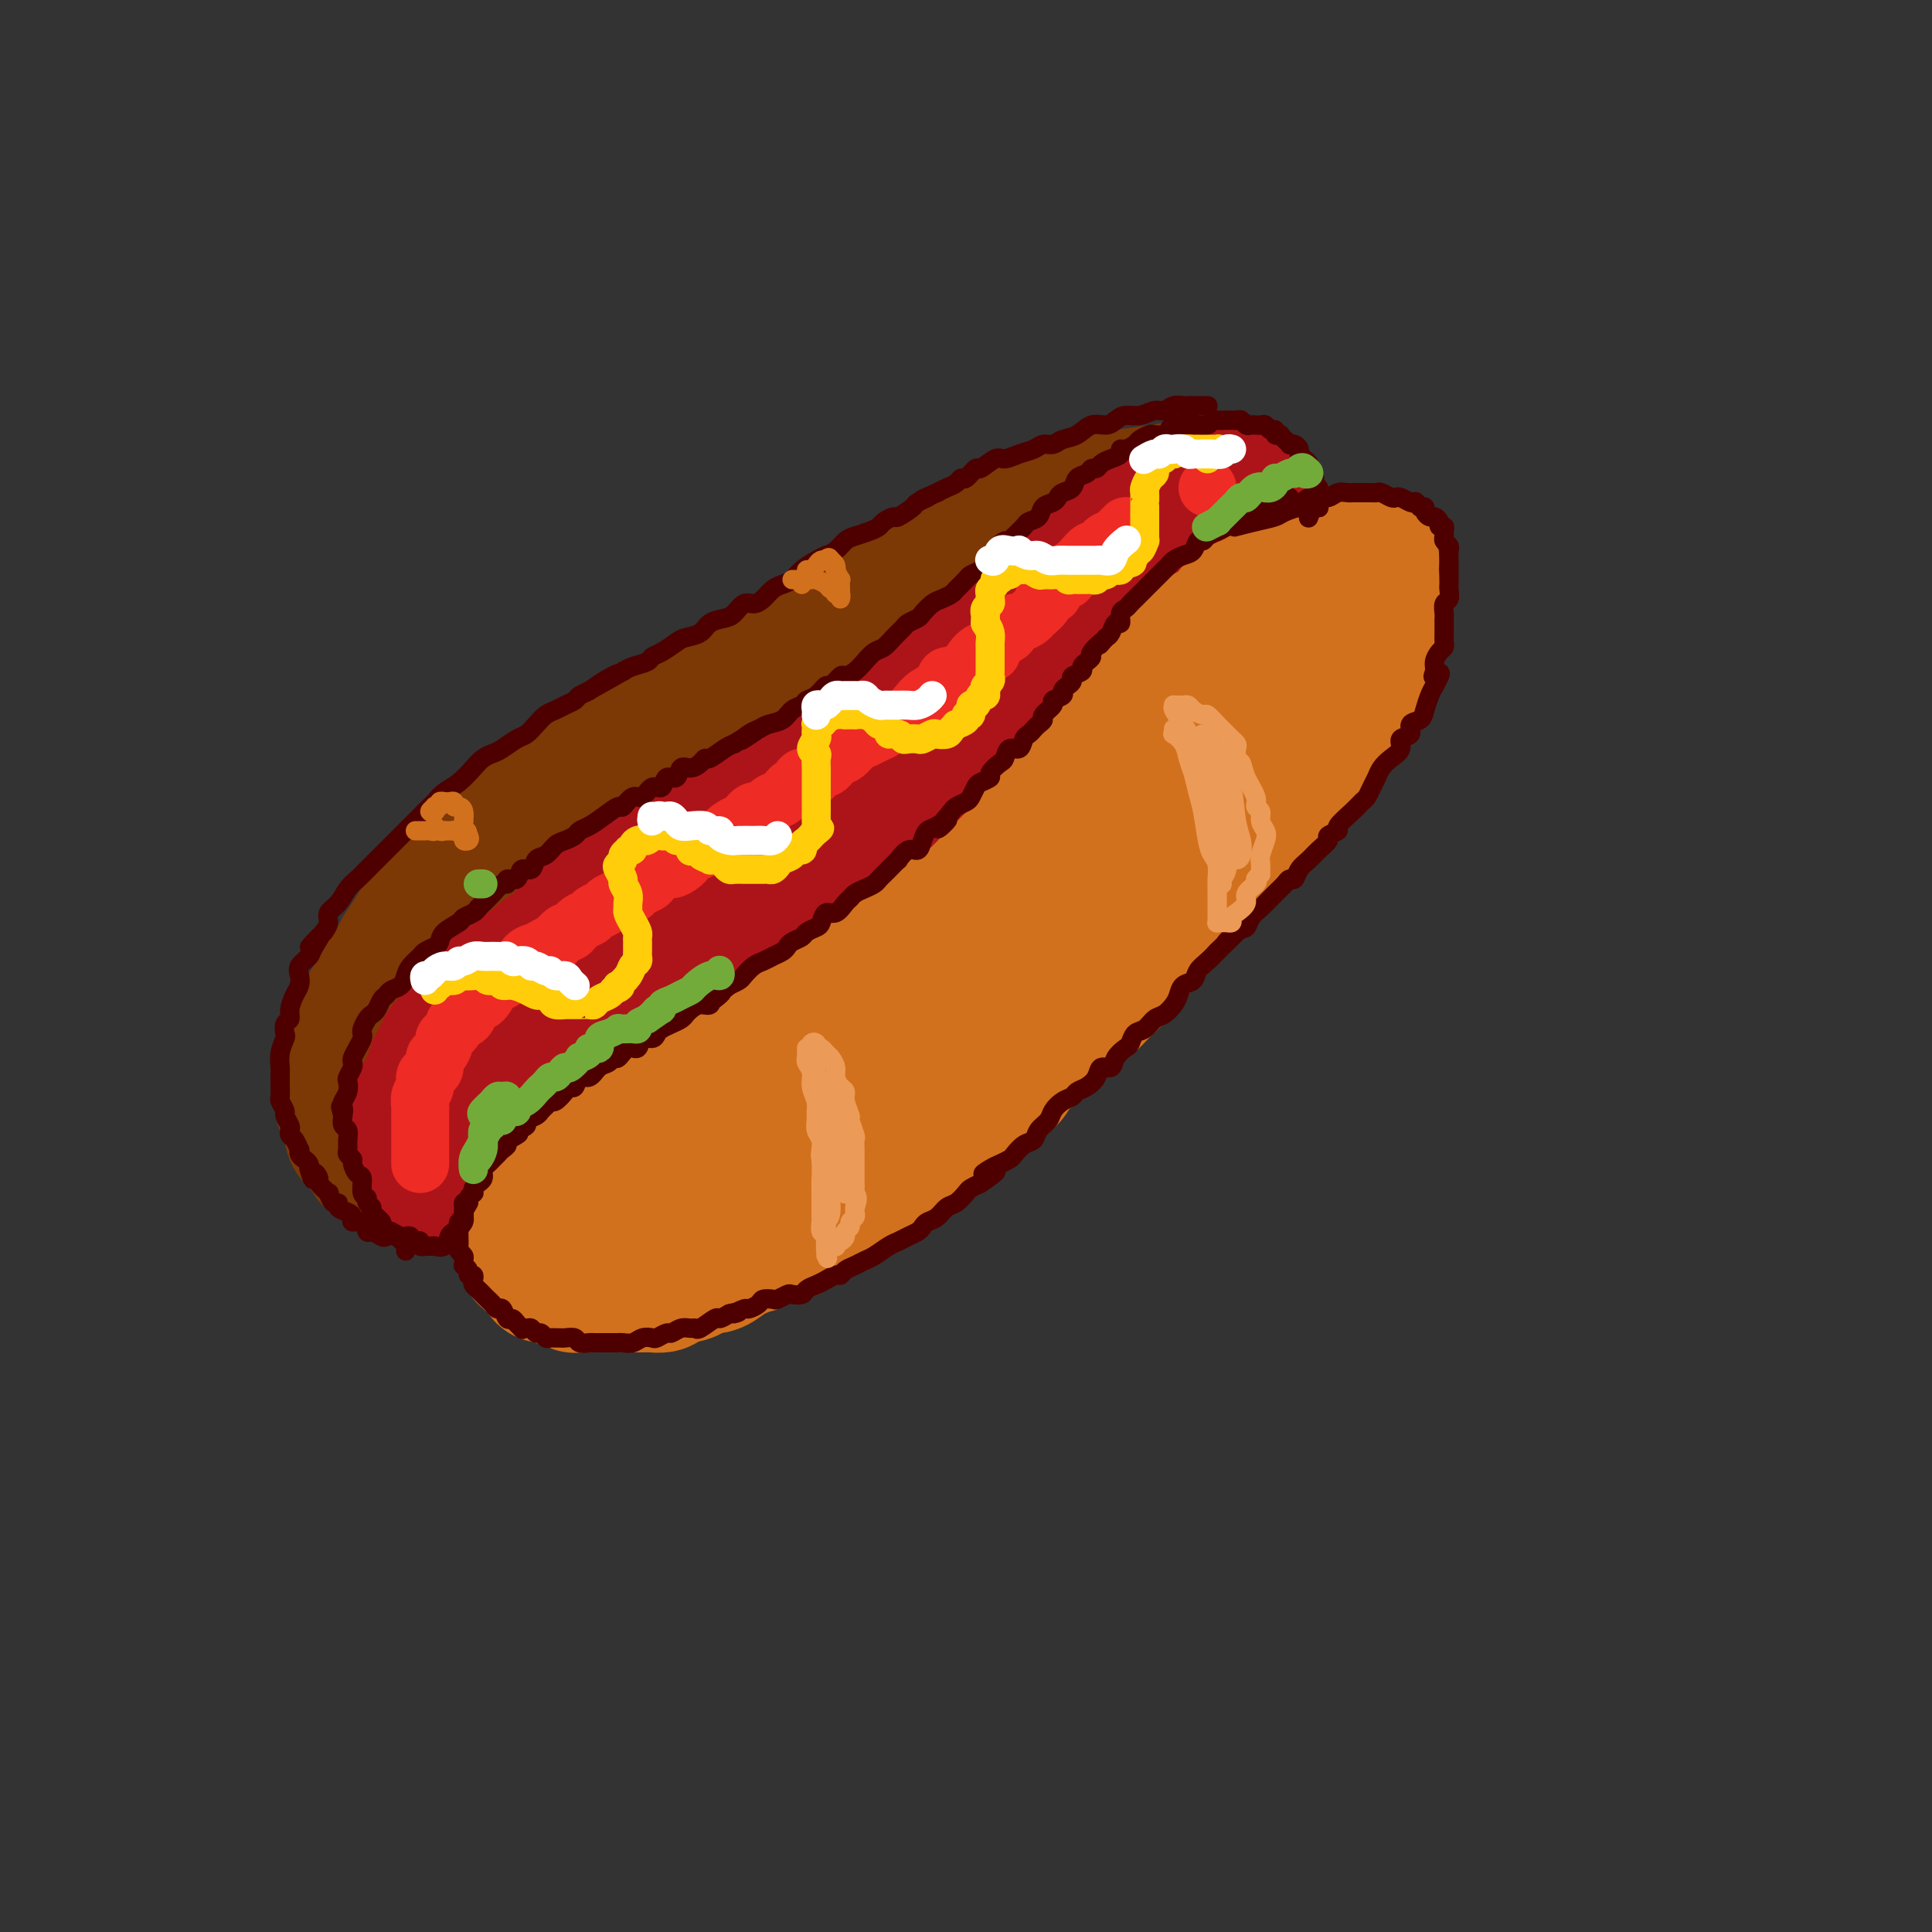 <svg viewBox='0 0 400 400' version='1.1' xmlns='http://www.w3.org/2000/svg' xmlns:xlink='http://www.w3.org/1999/xlink'><rect x="0" y="0" width="400" height="400" fill="#333333" stroke="none"/><g fill='none' stroke='rgb(124,56,5)' stroke-width='28' stroke-linecap='round' stroke-linejoin='round'><path d='M247,101c-0.023,-0.111 -0.046,-0.222 0,0c0.046,0.222 0.160,0.777 0,1c-0.160,0.223 -0.594,0.115 -1,0c-0.406,-0.115 -0.783,-0.238 -1,0c-0.217,0.238 -0.274,0.837 -1,1c-0.726,0.163 -2.123,-0.111 -3,0c-0.877,0.111 -1.235,0.607 -2,1c-0.765,0.393 -1.936,0.683 -3,1c-1.064,0.317 -2.021,0.662 -3,1c-0.979,0.338 -1.981,0.668 -3,1c-1.019,0.332 -2.056,0.665 -3,1c-0.944,0.335 -1.796,0.670 -3,1c-1.204,0.330 -2.762,0.655 -4,1c-1.238,0.345 -2.158,0.712 -3,1c-0.842,0.288 -1.606,0.499 -3,1c-1.394,0.501 -3.419,1.292 -5,2c-1.581,0.708 -2.719,1.331 -4,2c-1.281,0.669 -2.705,1.382 -4,2c-1.295,0.618 -2.462,1.140 -4,2c-1.538,0.860 -3.449,2.060 -5,3c-1.551,0.940 -2.744,1.622 -4,2c-1.256,0.378 -2.575,0.454 -4,1c-1.425,0.546 -2.954,1.564 -4,2c-1.046,0.436 -1.608,0.289 -3,1c-1.392,0.711 -3.614,2.278 -5,3c-1.386,0.722 -1.935,0.598 -3,1c-1.065,0.402 -2.644,1.329 -4,2c-1.356,0.671 -2.487,1.087 -4,2c-1.513,0.913 -3.407,2.323 -5,3c-1.593,0.677 -2.884,0.622 -4,1c-1.116,0.378 -2.058,1.189 -3,2'/><path d='M149,143c-9.979,4.860 -4.928,2.509 -4,2c0.928,-0.509 -2.267,0.822 -4,2c-1.733,1.178 -2.003,2.201 -3,3c-0.997,0.799 -2.721,1.373 -4,2c-1.279,0.627 -2.113,1.308 -3,2c-0.887,0.692 -1.826,1.397 -3,2c-1.174,0.603 -2.581,1.104 -4,2c-1.419,0.896 -2.848,2.187 -4,3c-1.152,0.813 -2.027,1.147 -3,2c-0.973,0.853 -2.045,2.225 -3,3c-0.955,0.775 -1.793,0.955 -3,2c-1.207,1.045 -2.785,2.957 -4,4c-1.215,1.043 -2.069,1.219 -3,2c-0.931,0.781 -1.940,2.167 -3,3c-1.060,0.833 -2.170,1.114 -3,2c-0.830,0.886 -1.381,2.376 -2,3c-0.619,0.624 -1.306,0.382 -2,1c-0.694,0.618 -1.394,2.095 -2,3c-0.606,0.905 -1.117,1.239 -2,2c-0.883,0.761 -2.138,1.951 -3,3c-0.862,1.049 -1.329,1.957 -2,3c-0.671,1.043 -1.544,2.220 -2,3c-0.456,0.780 -0.494,1.161 -1,2c-0.506,0.839 -1.480,2.136 -2,3c-0.520,0.864 -0.587,1.296 -1,2c-0.413,0.704 -1.171,1.682 -2,3c-0.829,1.318 -1.728,2.978 -2,4c-0.272,1.022 0.082,1.408 0,2c-0.082,0.592 -0.599,1.390 -1,2c-0.401,0.610 -0.686,1.031 -1,2c-0.314,0.969 -0.657,2.484 -1,4'/><path d='M72,221c-1.640,4.012 -0.241,2.043 0,2c0.241,-0.043 -0.677,1.841 -1,3c-0.323,1.159 -0.050,1.595 0,2c0.050,0.405 -0.124,0.781 0,1c0.124,0.219 0.544,0.281 1,1c0.456,0.719 0.948,2.095 1,3c0.052,0.905 -0.335,1.340 0,2c0.335,0.660 1.392,1.544 2,2c0.608,0.456 0.767,0.485 1,1c0.233,0.515 0.541,1.515 1,2c0.459,0.485 1.071,0.455 2,1c0.929,0.545 2.175,1.666 3,2c0.825,0.334 1.228,-0.120 2,0c0.772,0.120 1.914,0.814 3,1c1.086,0.186 2.117,-0.135 3,0c0.883,0.135 1.619,0.727 3,1c1.381,0.273 3.406,0.229 5,0c1.594,-0.229 2.756,-0.643 4,-1c1.244,-0.357 2.569,-0.658 4,-1c1.431,-0.342 2.969,-0.723 5,-1c2.031,-0.277 4.555,-0.448 6,-1c1.445,-0.552 1.811,-1.486 3,-2c1.189,-0.514 3.203,-0.608 5,-1c1.797,-0.392 3.378,-1.080 5,-2c1.622,-0.920 3.284,-2.071 5,-3c1.716,-0.929 3.487,-1.637 6,-3c2.513,-1.363 5.770,-3.382 8,-5c2.230,-1.618 3.433,-2.836 5,-4c1.567,-1.164 3.499,-2.275 6,-4c2.501,-1.725 5.572,-4.064 8,-6c2.428,-1.936 4.214,-3.468 6,-5'/><path d='M174,206c8.165,-5.289 6.576,-3.512 7,-4c0.424,-0.488 2.860,-3.241 5,-5c2.140,-1.759 3.985,-2.522 6,-4c2.015,-1.478 4.199,-3.669 7,-6c2.801,-2.331 6.218,-4.803 9,-7c2.782,-2.197 4.928,-4.119 7,-6c2.072,-1.881 4.069,-3.720 6,-5c1.931,-1.280 3.798,-2.000 6,-4c2.202,-2.000 4.741,-5.281 7,-8c2.259,-2.719 4.237,-4.876 6,-7c1.763,-2.124 3.311,-4.216 5,-6c1.689,-1.784 3.518,-3.259 5,-5c1.482,-1.741 2.617,-3.747 4,-6c1.383,-2.253 3.013,-4.754 4,-7c0.987,-2.246 1.331,-4.239 2,-6c0.669,-1.761 1.664,-3.291 2,-5c0.336,-1.709 0.013,-3.597 0,-5c-0.013,-1.403 0.285,-2.321 0,-3c-0.285,-0.679 -1.153,-1.120 -3,-2c-1.847,-0.880 -4.672,-2.200 -7,-3c-2.328,-0.800 -4.158,-1.080 -6,-1c-1.842,0.080 -3.697,0.520 -7,1c-3.303,0.480 -8.056,0.999 -12,2c-3.944,1.001 -7.079,2.484 -11,4c-3.921,1.516 -8.626,3.066 -13,5c-4.374,1.934 -8.415,4.253 -13,7c-4.585,2.747 -9.715,5.924 -15,9c-5.285,3.076 -10.726,6.051 -17,10c-6.274,3.949 -13.381,8.871 -19,13c-5.619,4.129 -9.748,7.465 -14,11c-4.252,3.535 -8.626,7.267 -13,11'/><path d='M112,174c-9.141,7.558 -8.992,8.952 -12,13c-3.008,4.048 -9.171,10.750 -12,15c-2.829,4.250 -2.324,6.048 -2,8c0.324,1.952 0.467,4.059 1,6c0.533,1.941 1.456,3.715 3,5c1.544,1.285 3.708,2.080 7,2c3.292,-0.080 7.712,-1.033 12,-2c4.288,-0.967 8.444,-1.946 13,-4c4.556,-2.054 9.512,-5.183 14,-8c4.488,-2.817 8.507,-5.321 15,-10c6.493,-4.679 15.460,-11.531 22,-17c6.540,-5.469 10.655,-9.554 15,-14c4.345,-4.446 8.922,-9.252 13,-13c4.078,-3.748 7.658,-6.438 10,-9c2.342,-2.562 3.448,-4.997 4,-7c0.552,-2.003 0.552,-3.575 0,-5c-0.552,-1.425 -1.655,-2.704 -4,-3c-2.345,-0.296 -5.932,0.390 -11,2c-5.068,1.610 -11.618,4.142 -18,7c-6.382,2.858 -12.596,6.040 -22,13c-9.404,6.960 -22.000,17.697 -31,26c-9.000,8.303 -14.406,14.170 -19,20c-4.594,5.830 -8.376,11.622 -11,16c-2.624,4.378 -4.091,7.343 -4,9c0.091,1.657 1.740,2.005 4,2c2.260,-0.005 5.131,-0.364 9,-2c3.869,-1.636 8.736,-4.549 14,-8c5.264,-3.451 10.927,-7.441 17,-12c6.073,-4.559 12.558,-9.689 19,-15c6.442,-5.311 12.841,-10.803 20,-17c7.159,-6.197 15.080,-13.098 23,-20'/><path d='M201,152c11.974,-10.261 10.907,-9.913 12,-11c1.093,-1.087 4.344,-3.608 6,-6c1.656,-2.392 1.715,-4.656 1,-6c-0.715,-1.344 -2.206,-1.768 -5,-2c-2.794,-0.232 -6.893,-0.273 -12,1c-5.107,1.273 -11.223,3.858 -19,8c-7.777,4.142 -17.215,9.839 -26,16c-8.785,6.161 -16.916,12.786 -25,21c-8.084,8.214 -16.122,18.015 -20,24c-3.878,5.985 -3.597,8.152 -3,10c0.597,1.848 1.510,3.375 5,4c3.490,0.625 9.556,0.347 15,-1c5.444,-1.347 10.267,-3.763 16,-7c5.733,-3.237 12.376,-7.293 19,-12c6.624,-4.707 13.228,-10.064 20,-16c6.772,-5.936 13.711,-12.452 20,-18c6.289,-5.548 11.927,-10.129 18,-15c6.073,-4.871 12.580,-10.031 16,-13c3.420,-2.969 3.754,-3.747 4,-5c0.246,-1.253 0.403,-2.981 0,-4c-0.403,-1.019 -1.368,-1.329 -3,-2c-1.632,-0.671 -3.932,-1.702 -7,-2c-3.068,-0.298 -6.903,0.137 -12,2c-5.097,1.863 -11.455,5.156 -18,9c-6.545,3.844 -13.278,8.241 -20,13c-6.722,4.759 -13.433,9.880 -20,16c-6.567,6.120 -12.989,13.239 -16,18c-3.011,4.761 -2.611,7.163 -2,9c0.611,1.837 1.434,3.110 3,4c1.566,0.890 3.876,1.397 7,1c3.124,-0.397 7.062,-1.699 11,-3'/><path d='M166,185c5.018,-2.403 12.063,-6.910 18,-11c5.937,-4.090 10.768,-7.762 16,-12c5.232,-4.238 10.867,-9.040 16,-13c5.133,-3.960 9.766,-7.077 14,-11c4.234,-3.923 8.071,-8.651 10,-11c1.929,-2.349 1.952,-2.318 2,-3c0.048,-0.682 0.122,-2.077 0,-3c-0.122,-0.923 -0.439,-1.375 -1,-2c-0.561,-0.625 -1.365,-1.424 -2,-2c-0.635,-0.576 -1.099,-0.928 -2,-1c-0.901,-0.072 -2.238,0.137 -3,0c-0.762,-0.137 -0.948,-0.618 -1,-1c-0.052,-0.382 0.031,-0.664 0,-1c-0.031,-0.336 -0.177,-0.725 0,-1c0.177,-0.275 0.676,-0.437 1,-1c0.324,-0.563 0.472,-1.527 1,-2c0.528,-0.473 1.436,-0.455 2,-1c0.564,-0.545 0.785,-1.652 1,-2c0.215,-0.348 0.423,0.064 1,0c0.577,-0.064 1.521,-0.605 2,-1c0.479,-0.395 0.492,-0.645 1,-1c0.508,-0.355 1.511,-0.814 2,-1c0.489,-0.186 0.463,-0.098 1,0c0.537,0.098 1.638,0.208 3,0c1.362,-0.208 2.984,-0.732 4,-1c1.016,-0.268 1.424,-0.279 2,0c0.576,0.279 1.320,0.848 2,1c0.680,0.152 1.296,-0.114 2,0c0.704,0.114 1.497,0.608 2,1c0.503,0.392 0.715,0.684 1,1c0.285,0.316 0.642,0.658 1,1'/><path d='M262,107c1.708,0.973 0.979,1.404 1,2c0.021,0.596 0.791,1.357 1,2c0.209,0.643 -0.144,1.168 0,2c0.144,0.832 0.785,1.970 1,3c0.215,1.030 0.002,1.950 0,3c-0.002,1.050 0.206,2.228 0,3c-0.206,0.772 -0.825,1.137 -1,2c-0.175,0.863 0.093,2.225 0,3c-0.093,0.775 -0.549,0.963 -1,2c-0.451,1.037 -0.897,2.924 -1,4c-0.103,1.076 0.138,1.341 0,2c-0.138,0.659 -0.656,1.713 -1,3c-0.344,1.287 -0.513,2.807 -1,4c-0.487,1.193 -1.292,2.061 -2,3c-0.708,0.939 -1.320,1.950 -2,3c-0.680,1.050 -1.427,2.137 -2,3c-0.573,0.863 -0.970,1.500 -2,3c-1.030,1.500 -2.691,3.861 -4,5c-1.309,1.139 -2.266,1.056 -3,2c-0.734,0.944 -1.245,2.914 -2,4c-0.755,1.086 -1.752,1.288 -3,2c-1.248,0.712 -2.746,1.933 -4,3c-1.254,1.067 -2.264,1.980 -3,3c-0.736,1.020 -1.197,2.146 -2,3c-0.803,0.854 -1.950,1.436 -3,2c-1.050,0.564 -2.005,1.109 -3,2c-0.995,0.891 -2.029,2.128 -3,3c-0.971,0.872 -1.879,1.378 -3,2c-1.121,0.622 -2.456,1.360 -3,2c-0.544,0.640 -0.298,1.183 -1,2c-0.702,0.817 -2.351,1.909 -4,3'/><path d='M211,192c-5.258,4.534 -2.404,2.370 -2,2c0.404,-0.370 -1.642,1.056 -3,2c-1.358,0.944 -2.029,1.408 -3,2c-0.971,0.592 -2.242,1.313 -3,2c-0.758,0.687 -1.003,1.338 -2,2c-0.997,0.662 -2.746,1.333 -4,2c-1.254,0.667 -2.012,1.329 -3,2c-0.988,0.671 -2.204,1.349 -3,2c-0.796,0.651 -1.171,1.273 -2,2c-0.829,0.727 -2.112,1.559 -3,2c-0.888,0.441 -1.380,0.492 -2,1c-0.620,0.508 -1.367,1.474 -2,2c-0.633,0.526 -1.152,0.612 -2,1c-0.848,0.388 -2.026,1.077 -3,2c-0.974,0.923 -1.745,2.079 -3,3c-1.255,0.921 -2.995,1.608 -4,2c-1.005,0.392 -1.274,0.490 -2,1c-0.726,0.510 -1.909,1.432 -3,2c-1.091,0.568 -2.090,0.781 -3,1c-0.910,0.219 -1.732,0.445 -3,1c-1.268,0.555 -2.983,1.439 -4,2c-1.017,0.561 -1.335,0.799 -2,1c-0.665,0.201 -1.675,0.364 -3,1c-1.325,0.636 -2.963,1.747 -4,2c-1.037,0.253 -1.473,-0.350 -2,0c-0.527,0.350 -1.146,1.652 -2,2c-0.854,0.348 -1.944,-0.258 -3,0c-1.056,0.258 -2.077,1.378 -3,2c-0.923,0.622 -1.749,0.744 -3,1c-1.251,0.256 -2.929,0.644 -4,1c-1.071,0.356 -1.536,0.678 -2,1'/><path d='M124,241c-7.810,3.050 -3.836,0.674 -3,0c0.836,-0.674 -1.466,0.355 -3,1c-1.534,0.645 -2.301,0.905 -3,1c-0.699,0.095 -1.329,0.026 -2,0c-0.671,-0.026 -1.383,-0.010 -2,0c-0.617,0.010 -1.138,0.013 -2,0c-0.862,-0.013 -2.065,-0.042 -3,0c-0.935,0.042 -1.603,0.155 -2,0c-0.397,-0.155 -0.523,-0.577 -1,-1c-0.477,-0.423 -1.305,-0.845 -2,-2c-0.695,-1.155 -1.259,-3.041 -2,-6c-0.741,-2.959 -1.661,-6.989 -2,-9c-0.339,-2.011 -0.097,-2.003 0,-2c0.097,0.003 0.048,0.002 0,0'/></g>
<g fill='none' stroke='rgb(173,20,25)' stroke-width='28' stroke-linecap='round' stroke-linejoin='round'><path d='M251,104c-0.446,0.032 -0.892,0.064 -1,0c-0.108,-0.064 0.122,-0.224 0,0c-0.122,0.224 -0.595,0.834 -1,1c-0.405,0.166 -0.742,-0.110 -1,0c-0.258,0.110 -0.435,0.608 -1,1c-0.565,0.392 -1.516,0.678 -2,1c-0.484,0.322 -0.501,0.682 -1,1c-0.499,0.318 -1.482,0.596 -2,1c-0.518,0.404 -0.573,0.933 -1,1c-0.427,0.067 -1.228,-0.328 -2,0c-0.772,0.328 -1.516,1.379 -2,2c-0.484,0.621 -0.707,0.813 -1,1c-0.293,0.187 -0.656,0.368 -1,1c-0.344,0.632 -0.670,1.713 -1,2c-0.330,0.287 -0.666,-0.221 -1,0c-0.334,0.221 -0.667,1.173 -1,2c-0.333,0.827 -0.665,1.531 -1,2c-0.335,0.469 -0.671,0.702 -1,1c-0.329,0.298 -0.651,0.661 -1,1c-0.349,0.339 -0.726,0.653 -1,1c-0.274,0.347 -0.444,0.726 -1,1c-0.556,0.274 -1.497,0.445 -2,1c-0.503,0.555 -0.569,1.496 -1,2c-0.431,0.504 -1.229,0.572 -2,1c-0.771,0.428 -1.516,1.218 -2,2c-0.484,0.782 -0.707,1.557 -1,2c-0.293,0.443 -0.655,0.555 -1,1c-0.345,0.445 -0.672,1.222 -1,2'/><path d='M217,135c-3.615,3.998 -1.654,1.494 -1,1c0.654,-0.494 0.001,1.024 -1,2c-1.001,0.976 -2.351,1.412 -3,2c-0.649,0.588 -0.598,1.327 -1,2c-0.402,0.673 -1.258,1.278 -2,2c-0.742,0.722 -1.369,1.559 -2,2c-0.631,0.441 -1.266,0.484 -2,1c-0.734,0.516 -1.566,1.504 -2,2c-0.434,0.496 -0.468,0.500 -1,1c-0.532,0.500 -1.561,1.495 -2,2c-0.439,0.505 -0.288,0.519 -1,1c-0.712,0.481 -2.288,1.428 -3,2c-0.712,0.572 -0.561,0.769 -1,1c-0.439,0.231 -1.468,0.495 -2,1c-0.532,0.505 -0.565,1.251 -1,2c-0.435,0.749 -1.270,1.500 -2,2c-0.730,0.500 -1.355,0.749 -2,1c-0.645,0.251 -1.309,0.505 -2,1c-0.691,0.495 -1.407,1.232 -2,2c-0.593,0.768 -1.061,1.568 -2,2c-0.939,0.432 -2.347,0.496 -3,1c-0.653,0.504 -0.549,1.449 -1,2c-0.451,0.551 -1.457,0.710 -2,1c-0.543,0.290 -0.621,0.711 -1,1c-0.379,0.289 -1.057,0.444 -2,1c-0.943,0.556 -2.149,1.511 -3,2c-0.851,0.489 -1.347,0.512 -2,1c-0.653,0.488 -1.464,1.440 -2,2c-0.536,0.560 -0.798,0.728 -1,1c-0.202,0.272 -0.343,0.649 -1,1c-0.657,0.351 -1.828,0.675 -3,1'/><path d='M161,181c-4.911,3.277 -2.688,1.471 -2,1c0.688,-0.471 -0.160,0.395 -1,1c-0.840,0.605 -1.671,0.950 -2,1c-0.329,0.050 -0.154,-0.193 0,0c0.154,0.193 0.287,0.822 0,1c-0.287,0.178 -0.993,-0.097 -1,0c-0.007,0.097 0.685,0.565 1,1c0.315,0.435 0.253,0.838 0,1c-0.253,0.162 -0.698,0.082 -1,0c-0.302,-0.082 -0.462,-0.166 -1,0c-0.538,0.166 -1.454,0.583 -2,1c-0.546,0.417 -0.723,0.834 -1,1c-0.277,0.166 -0.655,0.081 -1,0c-0.345,-0.081 -0.659,-0.158 -1,0c-0.341,0.158 -0.711,0.553 -1,1c-0.289,0.447 -0.499,0.947 -1,1c-0.501,0.053 -1.292,-0.341 -2,0c-0.708,0.341 -1.331,1.419 -2,2c-0.669,0.581 -1.384,0.666 -2,1c-0.616,0.334 -1.131,0.915 -2,1c-0.869,0.085 -2.090,-0.328 -3,0c-0.910,0.328 -1.507,1.397 -2,2c-0.493,0.603 -0.880,0.739 -2,1c-1.120,0.261 -2.971,0.647 -4,1c-1.029,0.353 -1.234,0.673 -2,1c-0.766,0.327 -2.093,0.661 -3,1c-0.907,0.339 -1.395,0.682 -2,1c-0.605,0.318 -1.327,0.611 -2,1c-0.673,0.389 -1.297,0.874 -2,1c-0.703,0.126 -1.487,-0.107 -2,0c-0.513,0.107 -0.757,0.553 -1,1'/><path d='M114,205c-5.842,2.714 -1.947,1.501 -1,1c0.947,-0.501 -1.055,-0.288 -2,0c-0.945,0.288 -0.834,0.651 -1,1c-0.166,0.349 -0.608,0.685 -1,1c-0.392,0.315 -0.735,0.609 -1,1c-0.265,0.391 -0.451,0.877 -1,1c-0.549,0.123 -1.462,-0.118 -2,0c-0.538,0.118 -0.702,0.595 -1,1c-0.298,0.405 -0.729,0.738 -1,1c-0.271,0.262 -0.384,0.451 -1,1c-0.616,0.549 -1.737,1.457 -2,2c-0.263,0.543 0.333,0.722 0,1c-0.333,0.278 -1.595,0.656 -2,1c-0.405,0.344 0.045,0.656 0,1c-0.045,0.344 -0.586,0.722 -1,1c-0.414,0.278 -0.700,0.457 -1,1c-0.300,0.543 -0.615,1.451 -1,2c-0.385,0.549 -0.839,0.739 -1,1c-0.161,0.261 -0.030,0.591 0,1c0.030,0.409 -0.043,0.895 0,1c0.043,0.105 0.201,-0.172 0,0c-0.201,0.172 -0.761,0.792 -1,1c-0.239,0.208 -0.157,0.004 0,0c0.157,-0.004 0.388,0.191 1,0c0.612,-0.191 1.603,-0.769 2,-1c0.397,-0.231 0.198,-0.116 0,0'/><path d='M243,108c-0.456,0.115 -0.913,0.230 -1,0c-0.087,-0.230 0.195,-0.805 0,-1c-0.195,-0.195 -0.866,-0.012 -1,0c-0.134,0.012 0.270,-0.149 0,0c-0.270,0.149 -1.213,0.606 -2,1c-0.787,0.394 -1.419,0.725 -2,1c-0.581,0.275 -1.110,0.493 -2,1c-0.890,0.507 -2.139,1.301 -3,2c-0.861,0.699 -1.332,1.303 -2,2c-0.668,0.697 -1.534,1.489 -2,2c-0.466,0.511 -0.534,0.742 -1,1c-0.466,0.258 -1.331,0.545 -2,1c-0.669,0.455 -1.143,1.080 -2,2c-0.857,0.920 -2.099,2.134 -3,3c-0.901,0.866 -1.462,1.383 -2,2c-0.538,0.617 -1.054,1.334 -2,2c-0.946,0.666 -2.322,1.281 -3,2c-0.678,0.719 -0.660,1.544 -1,2c-0.340,0.456 -1.039,0.545 -2,1c-0.961,0.455 -2.183,1.278 -3,2c-0.817,0.722 -1.229,1.344 -2,2c-0.771,0.656 -1.901,1.345 -3,2c-1.099,0.655 -2.165,1.276 -3,2c-0.835,0.724 -1.437,1.549 -2,2c-0.563,0.451 -1.085,0.527 -2,1c-0.915,0.473 -2.223,1.344 -3,2c-0.777,0.656 -1.023,1.096 -2,2c-0.977,0.904 -2.685,2.273 -4,3c-1.315,0.727 -2.239,0.811 -3,1c-0.761,0.189 -1.360,0.483 -2,1c-0.640,0.517 -1.320,1.259 -2,2'/><path d='M179,154c-9.026,6.920 -5.090,3.220 -4,2c1.090,-1.220 -0.664,0.039 -2,1c-1.336,0.961 -2.252,1.624 -3,2c-0.748,0.376 -1.327,0.467 -2,1c-0.673,0.533 -1.438,1.509 -2,2c-0.562,0.491 -0.919,0.497 -2,1c-1.081,0.503 -2.884,1.504 -4,2c-1.116,0.496 -1.544,0.486 -2,1c-0.456,0.514 -0.941,1.551 -2,2c-1.059,0.449 -2.693,0.309 -4,1c-1.307,0.691 -2.289,2.212 -3,3c-0.711,0.788 -1.153,0.844 -2,1c-0.847,0.156 -2.100,0.413 -3,1c-0.900,0.587 -1.449,1.505 -2,2c-0.551,0.495 -1.105,0.566 -2,1c-0.895,0.434 -2.130,1.232 -3,2c-0.870,0.768 -1.374,1.505 -2,2c-0.626,0.495 -1.375,0.749 -2,1c-0.625,0.251 -1.126,0.501 -2,1c-0.874,0.499 -2.120,1.249 -3,2c-0.880,0.751 -1.395,1.503 -2,2c-0.605,0.497 -1.302,0.738 -2,1c-0.698,0.262 -1.398,0.545 -2,1c-0.602,0.455 -1.106,1.081 -2,2c-0.894,0.919 -2.179,2.129 -3,3c-0.821,0.871 -1.179,1.403 -2,2c-0.821,0.597 -2.107,1.259 -3,2c-0.893,0.741 -1.394,1.559 -2,2c-0.606,0.441 -1.317,0.503 -2,1c-0.683,0.497 -1.338,1.428 -2,2c-0.662,0.572 -1.331,0.786 -2,1'/><path d='M104,204c-6.368,4.836 -2.289,1.926 -1,1c1.289,-0.926 -0.213,0.133 -1,1c-0.787,0.867 -0.860,1.542 -1,2c-0.140,0.458 -0.348,0.699 -1,1c-0.652,0.301 -1.747,0.662 -2,1c-0.253,0.338 0.337,0.654 0,1c-0.337,0.346 -1.600,0.721 -2,1c-0.400,0.279 0.064,0.460 0,1c-0.064,0.540 -0.657,1.437 -1,2c-0.343,0.563 -0.436,0.791 -1,1c-0.564,0.209 -1.600,0.399 -2,1c-0.400,0.601 -0.163,1.614 0,2c0.163,0.386 0.254,0.145 0,0c-0.254,-0.145 -0.853,-0.193 -1,0c-0.147,0.193 0.156,0.627 0,1c-0.156,0.373 -0.773,0.686 -1,1c-0.227,0.314 -0.065,0.628 0,1c0.065,0.372 0.032,0.803 0,1c-0.032,0.197 -0.065,0.162 0,0c0.065,-0.162 0.228,-0.451 0,0c-0.228,0.451 -0.846,1.640 -1,2c-0.154,0.360 0.155,-0.110 0,0c-0.155,0.110 -0.774,0.800 -1,1c-0.226,0.200 -0.061,-0.091 0,0c0.061,0.091 0.016,0.563 0,1c-0.016,0.437 -0.005,0.839 0,1c0.005,0.161 0.002,0.080 0,0'/><path d='M88,228c-2.702,3.668 -1.456,0.839 -1,0c0.456,-0.839 0.122,0.314 0,1c-0.122,0.686 -0.033,0.906 0,1c0.033,0.094 0.009,0.063 0,0c-0.009,-0.063 -0.002,-0.158 0,0c0.002,0.158 0.001,0.568 0,1c-0.001,0.432 -0.000,0.886 0,1c0.000,0.114 0.000,-0.110 0,0c-0.000,0.110 -0.000,0.555 0,1c0.000,0.445 0.000,0.889 0,1c-0.000,0.111 -0.000,-0.111 0,0c0.000,0.111 0.000,0.556 0,1c-0.000,0.444 -0.000,0.889 0,1c0.000,0.111 0.000,-0.111 0,0c-0.000,0.111 -0.001,0.556 0,1c0.001,0.444 0.004,0.889 0,1c-0.004,0.111 -0.015,-0.111 0,0c0.015,0.111 0.056,0.554 0,1c-0.056,0.446 -0.208,0.893 0,1c0.208,0.107 0.777,-0.126 1,0c0.223,0.126 0.098,0.611 0,1c-0.098,0.389 -0.171,0.683 0,1c0.171,0.317 0.585,0.659 1,1'/><path d='M89,243c0.410,2.321 0.935,0.624 1,0c0.065,-0.624 -0.330,-0.175 0,0c0.330,0.175 1.387,0.076 2,0c0.613,-0.076 0.784,-0.128 1,0c0.216,0.128 0.476,0.438 1,0c0.524,-0.438 1.310,-1.623 2,-2c0.690,-0.377 1.284,0.054 2,0c0.716,-0.054 1.553,-0.593 2,-1c0.447,-0.407 0.504,-0.682 1,-1c0.496,-0.318 1.431,-0.680 2,-1c0.569,-0.320 0.771,-0.597 1,-1c0.229,-0.403 0.484,-0.933 1,-1c0.516,-0.067 1.294,0.328 2,0c0.706,-0.328 1.339,-1.379 2,-2c0.661,-0.621 1.350,-0.814 2,-1c0.650,-0.186 1.261,-0.367 2,-1c0.739,-0.633 1.607,-1.717 2,-2c0.393,-0.283 0.310,0.237 1,0c0.690,-0.237 2.153,-1.229 3,-2c0.847,-0.771 1.080,-1.319 2,-2c0.920,-0.681 2.528,-1.495 3,-2c0.472,-0.505 -0.193,-0.700 0,-1c0.193,-0.300 1.244,-0.703 2,-1c0.756,-0.297 1.218,-0.488 2,-1c0.782,-0.512 1.885,-1.345 3,-2c1.115,-0.655 2.241,-1.130 3,-2c0.759,-0.870 1.151,-2.134 2,-3c0.849,-0.866 2.155,-1.335 3,-2c0.845,-0.665 1.227,-1.525 2,-2c0.773,-0.475 1.935,-0.564 3,-1c1.065,-0.436 2.032,-1.218 3,-2'/><path d='M147,207c5.585,-4.180 2.549,-2.131 2,-2c-0.549,0.131 1.390,-1.656 3,-3c1.610,-1.344 2.891,-2.246 4,-3c1.109,-0.754 2.046,-1.359 3,-2c0.954,-0.641 1.925,-1.316 3,-2c1.075,-0.684 2.255,-1.376 3,-2c0.745,-0.624 1.054,-1.181 2,-2c0.946,-0.819 2.529,-1.900 4,-3c1.471,-1.100 2.830,-2.220 4,-3c1.170,-0.780 2.151,-1.219 3,-2c0.849,-0.781 1.567,-1.904 3,-3c1.433,-1.096 3.580,-2.167 5,-3c1.420,-0.833 2.113,-1.429 3,-2c0.887,-0.571 1.969,-1.116 3,-2c1.031,-0.884 2.010,-2.106 3,-3c0.990,-0.894 1.992,-1.459 3,-2c1.008,-0.541 2.024,-1.059 3,-2c0.976,-0.941 1.913,-2.307 3,-3c1.087,-0.693 2.326,-0.714 3,-1c0.674,-0.286 0.784,-0.839 2,-2c1.216,-1.161 3.537,-2.931 5,-4c1.463,-1.069 2.068,-1.437 3,-2c0.932,-0.563 2.192,-1.322 3,-2c0.808,-0.678 1.163,-1.273 2,-2c0.837,-0.727 2.154,-1.584 3,-2c0.846,-0.416 1.220,-0.391 2,-1c0.780,-0.609 1.966,-1.851 3,-3c1.034,-1.149 1.916,-2.205 3,-3c1.084,-0.795 2.369,-1.329 3,-2c0.631,-0.671 0.609,-1.477 1,-2c0.391,-0.523 1.196,-0.761 2,-1'/><path d='M239,136c14.590,-11.402 5.064,-4.405 2,-2c-3.064,2.405 0.332,0.220 2,-1c1.668,-1.220 1.608,-1.475 2,-2c0.392,-0.525 1.238,-1.321 2,-2c0.762,-0.679 1.442,-1.242 2,-2c0.558,-0.758 0.993,-1.711 1,-2c0.007,-0.289 -0.416,0.088 0,0c0.416,-0.088 1.671,-0.639 2,-1c0.329,-0.361 -0.266,-0.530 0,-1c0.266,-0.470 1.395,-1.240 2,-2c0.605,-0.760 0.688,-1.509 1,-2c0.312,-0.491 0.854,-0.723 1,-1c0.146,-0.277 -0.105,-0.600 0,-1c0.105,-0.400 0.564,-0.877 1,-1c0.436,-0.123 0.849,0.108 1,0c0.151,-0.108 0.039,-0.554 0,-1c-0.039,-0.446 -0.007,-0.890 0,-1c0.007,-0.110 -0.012,0.115 0,0c0.012,-0.115 0.056,-0.569 0,-1c-0.056,-0.431 -0.211,-0.837 0,-1c0.211,-0.163 0.788,-0.081 1,0c0.212,0.081 0.058,0.161 0,0c-0.058,-0.161 -0.019,-0.563 0,-1c0.019,-0.437 0.019,-0.910 0,-1c-0.019,-0.090 -0.058,0.202 0,0c0.058,-0.202 0.213,-0.898 0,-1c-0.213,-0.102 -0.795,0.390 -1,0c-0.205,-0.390 -0.034,-1.661 0,-2c0.034,-0.339 -0.068,0.255 0,0c0.068,-0.255 0.305,-1.359 0,-2c-0.305,-0.641 -1.153,-0.821 -2,-1'/><path d='M256,104c-0.240,-2.091 0.159,-1.320 0,-1c-0.159,0.320 -0.878,0.189 -2,0c-1.122,-0.189 -2.648,-0.435 -4,0c-1.352,0.435 -2.529,1.553 -3,2c-0.471,0.447 -0.235,0.224 0,0'/></g>
<g fill='none' stroke='rgb(210,113,29)' stroke-width='28' stroke-linecap='round' stroke-linejoin='round'><path d='M284,116c-0.311,-0.000 -0.622,-0.000 -1,0c-0.378,0.000 -0.823,0.000 -1,0c-0.177,-0.000 -0.085,-0.000 0,0c0.085,0.000 0.162,0.000 0,0c-0.162,-0.000 -0.565,-0.000 -1,0c-0.435,0.000 -0.904,0.000 -1,0c-0.096,-0.000 0.180,-0.000 0,0c-0.180,0.000 -0.817,0.000 -1,0c-0.183,-0.000 0.086,-0.000 0,0c-0.086,0.000 -0.529,0.000 -1,0c-0.471,-0.000 -0.970,-0.001 -1,0c-0.030,0.001 0.409,0.003 0,0c-0.409,-0.003 -1.667,-0.011 -2,0c-0.333,0.011 0.258,0.041 0,0c-0.258,-0.041 -1.365,-0.152 -2,0c-0.635,0.152 -0.799,0.565 -1,1c-0.201,0.435 -0.439,0.890 -1,1c-0.561,0.110 -1.446,-0.124 -2,0c-0.554,0.124 -0.779,0.607 -1,1c-0.221,0.393 -0.439,0.697 -1,1c-0.561,0.303 -1.463,0.606 -2,1c-0.537,0.394 -0.707,0.879 -1,1c-0.293,0.121 -0.707,-0.122 -1,0c-0.293,0.122 -0.463,0.610 -1,1c-0.537,0.390 -1.439,0.683 -2,1c-0.561,0.317 -0.780,0.659 -1,1'/><path d='M259,125c-1.666,1.032 -0.830,0.113 -1,0c-0.170,-0.113 -1.346,0.581 -2,1c-0.654,0.419 -0.786,0.564 -1,1c-0.214,0.436 -0.509,1.163 -1,2c-0.491,0.837 -1.177,1.783 -2,2c-0.823,0.217 -1.784,-0.294 -2,0c-0.216,0.294 0.311,1.392 0,2c-0.311,0.608 -1.462,0.725 -2,1c-0.538,0.275 -0.464,0.708 -1,1c-0.536,0.292 -1.683,0.444 -2,1c-0.317,0.556 0.196,1.515 0,2c-0.196,0.485 -1.099,0.496 -2,1c-0.901,0.504 -1.799,1.500 -2,2c-0.201,0.500 0.294,0.505 0,1c-0.294,0.495 -1.378,1.479 -2,2c-0.622,0.521 -0.783,0.577 -1,1c-0.217,0.423 -0.492,1.211 -1,2c-0.508,0.789 -1.249,1.577 -2,2c-0.751,0.423 -1.511,0.481 -2,1c-0.489,0.519 -0.707,1.500 -1,2c-0.293,0.500 -0.661,0.519 -1,1c-0.339,0.481 -0.649,1.423 -1,2c-0.351,0.577 -0.742,0.788 -1,1c-0.258,0.212 -0.383,0.423 -1,1c-0.617,0.577 -1.727,1.519 -2,2c-0.273,0.481 0.292,0.500 0,1c-0.292,0.500 -1.440,1.482 -2,2c-0.560,0.518 -0.532,0.572 -1,1c-0.468,0.428 -1.434,1.231 -2,2c-0.566,0.769 -0.733,1.506 -1,2c-0.267,0.494 -0.633,0.747 -1,1'/><path d='M219,168c-6.301,6.997 -2.055,2.991 -1,2c1.055,-0.991 -1.082,1.033 -2,2c-0.918,0.967 -0.616,0.878 -1,1c-0.384,0.122 -1.455,0.456 -2,1c-0.545,0.544 -0.565,1.297 -1,2c-0.435,0.703 -1.285,1.357 -2,2c-0.715,0.643 -1.294,1.275 -2,2c-0.706,0.725 -1.540,1.542 -2,2c-0.460,0.458 -0.546,0.556 -1,1c-0.454,0.444 -1.275,1.235 -2,2c-0.725,0.765 -1.352,1.503 -2,2c-0.648,0.497 -1.315,0.753 -2,1c-0.685,0.247 -1.387,0.486 -2,1c-0.613,0.514 -1.137,1.302 -2,2c-0.863,0.698 -2.066,1.304 -3,2c-0.934,0.696 -1.600,1.481 -2,2c-0.400,0.519 -0.535,0.772 -1,1c-0.465,0.228 -1.262,0.432 -2,1c-0.738,0.568 -1.419,1.500 -2,2c-0.581,0.500 -1.062,0.567 -2,1c-0.938,0.433 -2.334,1.233 -3,2c-0.666,0.767 -0.601,1.501 -1,2c-0.399,0.499 -1.262,0.764 -2,1c-0.738,0.236 -1.352,0.443 -2,1c-0.648,0.557 -1.328,1.463 -2,2c-0.672,0.537 -1.334,0.707 -2,1c-0.666,0.293 -1.336,0.711 -2,1c-0.664,0.289 -1.322,0.449 -2,1c-0.678,0.551 -1.375,1.495 -2,2c-0.625,0.505 -1.179,0.573 -2,1c-0.821,0.427 -1.911,1.214 -3,2'/><path d='M160,216c-6.776,4.661 -3.215,1.812 -2,1c1.215,-0.812 0.085,0.412 -1,1c-1.085,0.588 -2.126,0.539 -3,1c-0.874,0.461 -1.581,1.433 -2,2c-0.419,0.567 -0.549,0.729 -1,1c-0.451,0.271 -1.224,0.650 -2,1c-0.776,0.350 -1.555,0.671 -2,1c-0.445,0.329 -0.556,0.665 -1,1c-0.444,0.335 -1.221,0.667 -2,1c-0.779,0.333 -1.560,0.667 -2,1c-0.440,0.333 -0.538,0.665 -1,1c-0.462,0.335 -1.289,0.672 -2,1c-0.711,0.328 -1.306,0.646 -2,1c-0.694,0.354 -1.485,0.743 -2,1c-0.515,0.257 -0.753,0.384 -1,1c-0.247,0.616 -0.504,1.723 -1,2c-0.496,0.277 -1.233,-0.277 -2,0c-0.767,0.277 -1.566,1.383 -2,2c-0.434,0.617 -0.502,0.744 -1,1c-0.498,0.256 -1.424,0.641 -2,1c-0.576,0.359 -0.802,0.693 -1,1c-0.198,0.307 -0.368,0.588 -1,1c-0.632,0.412 -1.727,0.955 -2,1c-0.273,0.045 0.277,-0.409 0,0c-0.277,0.409 -1.380,1.682 -2,2c-0.620,0.318 -0.758,-0.317 -1,0c-0.242,0.317 -0.590,1.588 -1,2c-0.410,0.412 -0.883,-0.034 -1,0c-0.117,0.034 0.122,0.548 0,1c-0.122,0.452 -0.606,0.844 -1,1c-0.394,0.156 -0.697,0.078 -1,0'/><path d='M115,247c-6.918,5.261 -1.713,2.915 0,2c1.713,-0.915 -0.067,-0.399 -1,0c-0.933,0.399 -1.021,0.681 -1,1c0.021,0.319 0.150,0.677 0,1c-0.150,0.323 -0.580,0.612 -1,1c-0.420,0.388 -0.829,0.873 -1,1c-0.171,0.127 -0.102,-0.106 0,0c0.102,0.106 0.238,0.549 0,1c-0.238,0.451 -0.848,0.908 -1,1c-0.152,0.092 0.155,-0.182 0,0c-0.155,0.182 -0.774,0.818 -1,1c-0.226,0.182 -0.061,-0.091 0,0c0.061,0.091 0.016,0.545 0,1c-0.016,0.455 -0.004,0.910 0,1c0.004,0.090 0.000,-0.186 0,0c-0.000,0.186 0.004,0.834 0,1c-0.004,0.166 -0.016,-0.149 0,0c0.016,0.149 0.061,0.762 0,1c-0.061,0.238 -0.226,0.103 0,0c0.226,-0.103 0.844,-0.172 1,0c0.156,0.172 -0.152,0.585 0,1c0.152,0.415 0.762,0.833 1,1c0.238,0.167 0.102,0.083 0,0c-0.102,-0.083 -0.172,-0.167 0,0c0.172,0.167 0.586,0.583 1,1'/><path d='M112,263c0.647,1.311 0.765,1.087 1,1c0.235,-0.087 0.586,-0.037 1,0c0.414,0.037 0.889,0.061 1,0c0.111,-0.061 -0.142,-0.209 0,0c0.142,0.209 0.681,0.774 1,1c0.319,0.226 0.419,0.113 1,0c0.581,-0.113 1.642,-0.226 2,0c0.358,0.226 0.013,0.793 0,1c-0.013,0.207 0.306,0.056 1,0c0.694,-0.056 1.763,-0.015 2,0c0.237,0.015 -0.359,0.004 0,0c0.359,-0.004 1.672,-0.001 2,0c0.328,0.001 -0.330,0.000 0,0c0.330,-0.000 1.647,-0.000 2,0c0.353,0.000 -0.257,0.000 0,0c0.257,-0.000 1.382,-0.000 2,0c0.618,0.000 0.729,0.000 1,0c0.271,-0.000 0.701,-0.000 1,0c0.299,0.000 0.465,0.001 1,0c0.535,-0.001 1.438,-0.003 2,0c0.562,0.003 0.784,0.011 1,0c0.216,-0.011 0.428,-0.041 1,0c0.572,0.041 1.504,0.152 2,0c0.496,-0.152 0.556,-0.567 1,-1c0.444,-0.433 1.273,-0.885 2,-1c0.727,-0.115 1.353,0.106 2,0c0.647,-0.106 1.314,-0.539 2,-1c0.686,-0.461 1.390,-0.948 2,-1c0.610,-0.052 1.126,0.332 2,0c0.874,-0.332 2.107,-1.381 3,-2c0.893,-0.619 1.447,-0.810 2,-1'/><path d='M153,259c3.071,-1.263 2.747,-0.920 3,-1c0.253,-0.080 1.083,-0.584 2,-1c0.917,-0.416 1.920,-0.745 3,-1c1.080,-0.255 2.236,-0.435 3,-1c0.764,-0.565 1.135,-1.516 2,-2c0.865,-0.484 2.222,-0.500 3,-1c0.778,-0.500 0.977,-1.484 2,-2c1.023,-0.516 2.872,-0.564 4,-1c1.128,-0.436 1.536,-1.261 2,-2c0.464,-0.739 0.986,-1.391 2,-2c1.014,-0.609 2.522,-1.174 4,-2c1.478,-0.826 2.927,-1.911 4,-3c1.073,-1.089 1.770,-2.181 3,-3c1.230,-0.819 2.993,-1.364 4,-2c1.007,-0.636 1.257,-1.363 2,-2c0.743,-0.637 1.979,-1.185 3,-2c1.021,-0.815 1.829,-1.899 3,-3c1.171,-1.101 2.707,-2.219 4,-3c1.293,-0.781 2.342,-1.224 3,-2c0.658,-0.776 0.924,-1.885 2,-3c1.076,-1.115 2.963,-2.237 4,-3c1.037,-0.763 1.225,-1.166 2,-2c0.775,-0.834 2.135,-2.098 3,-3c0.865,-0.902 1.233,-1.443 2,-2c0.767,-0.557 1.934,-1.131 3,-2c1.066,-0.869 2.033,-2.031 3,-3c0.967,-0.969 1.936,-1.743 3,-3c1.064,-1.257 2.223,-2.997 3,-4c0.777,-1.003 1.171,-1.270 2,-2c0.829,-0.730 2.094,-1.923 3,-3c0.906,-1.077 1.453,-2.039 2,-3'/><path d='M241,190c7.857,-7.487 4.000,-3.704 3,-3c-1.000,0.704 0.859,-1.670 2,-3c1.141,-1.330 1.566,-1.617 2,-2c0.434,-0.383 0.878,-0.864 2,-2c1.122,-1.136 2.923,-2.927 4,-4c1.077,-1.073 1.430,-1.428 2,-2c0.570,-0.572 1.356,-1.360 2,-2c0.644,-0.640 1.147,-1.130 2,-2c0.853,-0.870 2.058,-2.120 3,-3c0.942,-0.880 1.622,-1.391 2,-2c0.378,-0.609 0.453,-1.317 1,-2c0.547,-0.683 1.565,-1.342 2,-2c0.435,-0.658 0.288,-1.317 1,-2c0.712,-0.683 2.284,-1.390 3,-2c0.716,-0.610 0.578,-1.122 1,-2c0.422,-0.878 1.405,-2.122 2,-3c0.595,-0.878 0.804,-1.390 1,-2c0.196,-0.610 0.381,-1.317 1,-2c0.619,-0.683 1.671,-1.340 2,-2c0.329,-0.660 -0.067,-1.322 0,-2c0.067,-0.678 0.596,-1.371 1,-2c0.404,-0.629 0.683,-1.195 1,-2c0.317,-0.805 0.674,-1.851 1,-3c0.326,-1.149 0.623,-2.401 1,-3c0.377,-0.599 0.833,-0.544 1,-1c0.167,-0.456 0.045,-1.422 0,-2c-0.045,-0.578 -0.012,-0.768 0,-1c0.012,-0.232 0.003,-0.505 0,-1c-0.003,-0.495 -0.001,-1.210 0,-2c0.001,-0.790 0.000,-1.654 0,-2c-0.000,-0.346 -0.000,-0.173 0,0'/><path d='M284,125c0.774,-3.431 0.207,-1.507 0,-1c-0.207,0.507 -0.056,-0.403 0,-1c0.056,-0.597 0.016,-0.882 0,-1c-0.016,-0.118 -0.007,-0.070 0,0c0.007,0.070 0.013,0.161 0,0c-0.013,-0.161 -0.047,-0.573 0,-1c0.047,-0.427 0.173,-0.869 0,-1c-0.173,-0.131 -0.644,0.050 -1,0c-0.356,-0.050 -0.597,-0.330 -1,0c-0.403,0.330 -0.967,1.270 -2,2c-1.033,0.730 -2.533,1.251 -4,2c-1.467,0.749 -2.900,1.726 -4,3c-1.100,1.274 -1.866,2.844 -3,4c-1.134,1.156 -2.635,1.898 -4,3c-1.365,1.102 -2.595,2.565 -4,4c-1.405,1.435 -2.985,2.842 -5,5c-2.015,2.158 -4.466,5.068 -6,7c-1.534,1.932 -2.150,2.886 -3,4c-0.850,1.114 -1.935,2.388 -3,4c-1.065,1.612 -2.110,3.564 -3,5c-0.890,1.436 -1.627,2.358 -3,4c-1.373,1.642 -3.384,4.003 -5,6c-1.616,1.997 -2.836,3.628 -4,5c-1.164,1.372 -2.271,2.485 -4,4c-1.729,1.515 -4.079,3.433 -6,5c-1.921,1.567 -3.411,2.782 -5,4c-1.589,1.218 -3.277,2.440 -5,4c-1.723,1.560 -3.483,3.459 -5,5c-1.517,1.541 -2.793,2.722 -4,4c-1.207,1.278 -2.345,2.651 -4,4c-1.655,1.349 -3.828,2.675 -6,4'/><path d='M190,212c-6.678,6.038 -3.875,4.135 -4,4c-0.125,-0.135 -3.180,1.500 -5,3c-1.820,1.500 -2.405,2.866 -4,4c-1.595,1.134 -4.200,2.036 -6,3c-1.800,0.964 -2.797,1.991 -4,3c-1.203,1.009 -2.614,1.999 -4,3c-1.386,1.001 -2.748,2.011 -4,3c-1.252,0.989 -2.393,1.955 -4,3c-1.607,1.045 -3.681,2.168 -5,3c-1.319,0.832 -1.883,1.374 -3,2c-1.117,0.626 -2.786,1.335 -4,2c-1.214,0.665 -1.973,1.284 -3,2c-1.027,0.716 -2.321,1.527 -3,2c-0.679,0.473 -0.741,0.606 -1,1c-0.259,0.394 -0.714,1.047 -1,1c-0.286,-0.047 -0.402,-0.796 0,-1c0.402,-0.204 1.323,0.136 2,0c0.677,-0.136 1.110,-0.747 2,-1c0.890,-0.253 2.236,-0.149 4,-1c1.764,-0.851 3.947,-2.657 6,-4c2.053,-1.343 3.975,-2.222 6,-4c2.025,-1.778 4.154,-4.453 6,-6c1.846,-1.547 3.410,-1.965 5,-3c1.590,-1.035 3.208,-2.688 5,-4c1.792,-1.312 3.759,-2.282 6,-4c2.241,-1.718 4.755,-4.182 7,-6c2.245,-1.818 4.220,-2.989 6,-4c1.780,-1.011 3.366,-1.860 5,-3c1.634,-1.140 3.317,-2.570 5,-4'/><path d='M200,206c11.403,-7.628 7.410,-4.199 7,-4c-0.410,0.199 2.763,-2.831 5,-5c2.237,-2.169 3.539,-3.478 5,-5c1.461,-1.522 3.080,-3.257 5,-5c1.920,-1.743 4.142,-3.493 6,-5c1.858,-1.507 3.353,-2.771 5,-4c1.647,-1.229 3.445,-2.423 5,-4c1.555,-1.577 2.865,-3.537 5,-6c2.135,-2.463 5.094,-5.428 7,-7c1.906,-1.572 2.758,-1.751 4,-3c1.242,-1.249 2.873,-3.567 4,-6c1.127,-2.433 1.751,-4.981 2,-6c0.249,-1.019 0.125,-0.510 0,0'/><path d='M269,139c-0.107,-0.037 -0.213,-0.074 -1,1c-0.787,1.074 -2.254,3.261 -4,5c-1.746,1.739 -3.770,3.032 -6,5c-2.230,1.968 -4.667,4.613 -7,7c-2.333,2.387 -4.563,4.518 -7,7c-2.437,2.482 -5.079,5.317 -8,8c-2.921,2.683 -6.119,5.215 -9,8c-2.881,2.785 -5.446,5.824 -9,9c-3.554,3.176 -8.097,6.490 -11,9c-2.903,2.510 -4.165,4.217 -6,6c-1.835,1.783 -4.241,3.643 -7,6c-2.759,2.357 -5.869,5.210 -8,7c-2.131,1.790 -3.283,2.515 -5,4c-1.717,1.485 -4.000,3.728 -6,5c-2.000,1.272 -3.717,1.572 -5,2c-1.283,0.428 -2.131,0.983 -4,2c-1.869,1.017 -4.758,2.495 -7,4c-2.242,1.505 -3.835,3.036 -5,4c-1.165,0.964 -1.900,1.360 -3,2c-1.100,0.640 -2.564,1.523 -4,2c-1.436,0.477 -2.845,0.548 -4,1c-1.155,0.452 -2.058,1.284 -3,2c-0.942,0.716 -1.925,1.317 -3,2c-1.075,0.683 -2.242,1.448 -3,2c-0.758,0.552 -1.107,0.889 -1,1c0.107,0.111 0.670,-0.006 1,0c0.330,0.006 0.429,0.136 1,0c0.571,-0.136 1.615,-0.537 3,-1c1.385,-0.463 3.110,-0.990 5,-2c1.890,-1.010 3.945,-2.505 6,-4'/><path d='M149,243c3.323,-1.492 4.130,-2.221 5,-3c0.870,-0.779 1.803,-1.607 2,-2c0.197,-0.393 -0.343,-0.350 -1,0c-0.657,0.350 -1.430,1.008 -3,2c-1.570,0.992 -3.936,2.317 -6,4c-2.064,1.683 -3.825,3.722 -5,5c-1.175,1.278 -1.764,1.794 -2,2c-0.236,0.206 -0.118,0.103 0,0'/></g>
<g fill='none' stroke='rgb(238,43,36)' stroke-width='12' stroke-linecap='round' stroke-linejoin='round'><path d='M87,241c-0.000,-0.417 -0.000,-0.834 0,-1c0.000,-0.166 0.000,-0.082 0,0c-0.000,0.082 -0.000,0.162 0,0c0.000,-0.162 0.000,-0.567 0,-1c-0.000,-0.433 -0.000,-0.892 0,-1c0.000,-0.108 0.000,0.137 0,0c-0.000,-0.137 -0.000,-0.657 0,-1c0.000,-0.343 0.000,-0.511 0,-1c-0.000,-0.489 -0.001,-1.300 0,-2c0.001,-0.700 0.004,-1.290 0,-2c-0.004,-0.710 -0.016,-1.542 0,-2c0.016,-0.458 0.060,-0.543 0,-1c-0.060,-0.457 -0.222,-1.287 0,-2c0.222,-0.713 0.829,-1.308 1,-2c0.171,-0.692 -0.095,-1.480 0,-2c0.095,-0.520 0.551,-0.773 1,-1c0.449,-0.227 0.890,-0.428 1,-1c0.110,-0.572 -0.111,-1.515 0,-2c0.111,-0.485 0.556,-0.511 1,-1c0.444,-0.489 0.889,-1.440 1,-2c0.111,-0.560 -0.111,-0.728 0,-1c0.111,-0.272 0.554,-0.647 1,-1c0.446,-0.353 0.893,-0.685 1,-1c0.107,-0.315 -0.127,-0.614 0,-1c0.127,-0.386 0.614,-0.861 1,-1c0.386,-0.139 0.670,0.057 1,0c0.330,-0.057 0.707,-0.369 1,-1c0.293,-0.631 0.501,-1.582 1,-2c0.499,-0.418 1.288,-0.305 2,-1c0.712,-0.695 1.346,-2.199 2,-3c0.654,-0.801 1.327,-0.901 2,-1'/><path d='M104,203c2.594,-3.268 1.079,-1.439 1,-1c-0.079,0.439 1.276,-0.512 2,-1c0.724,-0.488 0.815,-0.513 1,-1c0.185,-0.487 0.464,-1.435 1,-2c0.536,-0.565 1.327,-0.748 2,-1c0.673,-0.252 1.226,-0.573 2,-1c0.774,-0.427 1.768,-0.958 2,-1c0.232,-0.042 -0.299,0.406 0,0c0.299,-0.406 1.427,-1.667 2,-2c0.573,-0.333 0.591,0.262 1,0c0.409,-0.262 1.208,-1.380 2,-2c0.792,-0.620 1.577,-0.743 2,-1c0.423,-0.257 0.484,-0.647 1,-1c0.516,-0.353 1.486,-0.668 2,-1c0.514,-0.332 0.570,-0.680 1,-1c0.430,-0.320 1.232,-0.611 2,-1c0.768,-0.389 1.500,-0.877 2,-1c0.500,-0.123 0.767,0.117 1,0c0.233,-0.117 0.432,-0.591 1,-1c0.568,-0.409 1.504,-0.754 2,-1c0.496,-0.246 0.553,-0.395 1,-1c0.447,-0.605 1.284,-1.667 2,-2c0.716,-0.333 1.310,0.065 2,0c0.690,-0.065 1.476,-0.591 2,-1c0.524,-0.409 0.787,-0.701 1,-1c0.213,-0.299 0.375,-0.605 1,-1c0.625,-0.395 1.712,-0.879 2,-1c0.288,-0.121 -0.222,0.122 0,0c0.222,-0.122 1.175,-0.610 2,-1c0.825,-0.390 1.521,-0.683 2,-1c0.479,-0.317 0.739,-0.659 1,-1'/><path d='M150,173c7.308,-4.814 2.578,-1.849 1,-1c-1.578,0.849 -0.003,-0.416 1,-1c1.003,-0.584 1.434,-0.485 2,-1c0.566,-0.515 1.268,-1.642 2,-2c0.732,-0.358 1.495,0.054 2,0c0.505,-0.054 0.751,-0.573 1,-1c0.249,-0.427 0.499,-0.763 1,-1c0.501,-0.237 1.251,-0.374 2,-1c0.749,-0.626 1.495,-1.740 2,-2c0.505,-0.260 0.769,0.334 1,0c0.231,-0.334 0.429,-1.595 1,-2c0.571,-0.405 1.514,0.046 2,0c0.486,-0.046 0.514,-0.589 1,-1c0.486,-0.411 1.428,-0.691 2,-1c0.572,-0.309 0.772,-0.646 1,-1c0.228,-0.354 0.483,-0.725 1,-1c0.517,-0.275 1.294,-0.455 2,-1c0.706,-0.545 1.340,-1.455 2,-2c0.660,-0.545 1.346,-0.723 2,-1c0.654,-0.277 1.277,-0.651 2,-1c0.723,-0.349 1.545,-0.674 2,-1c0.455,-0.326 0.543,-0.654 1,-1c0.457,-0.346 1.282,-0.711 2,-1c0.718,-0.289 1.329,-0.502 2,-1c0.671,-0.498 1.402,-1.281 2,-2c0.598,-0.719 1.062,-1.372 2,-2c0.938,-0.628 2.348,-1.229 3,-2c0.652,-0.771 0.546,-1.712 1,-2c0.454,-0.288 1.468,0.076 2,0c0.532,-0.076 0.580,-0.593 1,-1c0.420,-0.407 1.210,-0.703 2,-1'/><path d='M201,138c8.084,-5.512 2.795,-1.792 1,-1c-1.795,0.792 -0.096,-1.345 1,-2c1.096,-0.655 1.589,0.170 2,0c0.411,-0.170 0.739,-1.337 1,-2c0.261,-0.663 0.455,-0.822 1,-1c0.545,-0.178 1.440,-0.375 2,-1c0.560,-0.625 0.785,-1.677 1,-2c0.215,-0.323 0.420,0.082 1,0c0.580,-0.082 1.537,-0.652 2,-1c0.463,-0.348 0.434,-0.473 1,-1c0.566,-0.527 1.728,-1.456 2,-2c0.272,-0.544 -0.344,-0.704 0,-1c0.344,-0.296 1.650,-0.727 2,-1c0.350,-0.273 -0.257,-0.388 0,-1c0.257,-0.612 1.377,-1.721 2,-2c0.623,-0.279 0.748,0.271 1,0c0.252,-0.271 0.630,-1.363 1,-2c0.370,-0.637 0.733,-0.820 1,-1c0.267,-0.180 0.439,-0.359 1,-1c0.561,-0.641 1.512,-1.744 2,-2c0.488,-0.256 0.512,0.335 1,0c0.488,-0.335 1.441,-1.596 2,-2c0.559,-0.404 0.724,0.049 1,0c0.276,-0.049 0.662,-0.602 1,-1c0.338,-0.398 0.627,-0.643 1,-1c0.373,-0.357 0.831,-0.827 1,-1c0.169,-0.173 0.048,-0.049 0,0c-0.048,0.049 -0.024,0.025 0,0'/><path d='M250,101c0.000,0.000 0.000,0.000 0,0c0.000,0.000 -0.000,0.000 0,0c0.000,-0.000 0.000,0.000 0,0c-0.000,0.000 0.000,0.000 0,0'/></g>
<g fill='none' stroke='rgb(78,0,0)' stroke-width='4' stroke-linecap='round' stroke-linejoin='round'><path d='M267,103c-0.301,-0.000 -0.602,-0.001 -1,0c-0.398,0.001 -0.895,0.003 -1,0c-0.105,-0.003 0.180,-0.011 0,0c-0.180,0.011 -0.825,0.039 -1,0c-0.175,-0.039 0.119,-0.146 0,0c-0.119,0.146 -0.651,0.546 -1,1c-0.349,0.454 -0.513,0.962 -1,1c-0.487,0.038 -1.295,-0.393 -2,0c-0.705,0.393 -1.305,1.611 -2,2c-0.695,0.389 -1.485,-0.051 -2,0c-0.515,0.051 -0.754,0.592 -1,1c-0.246,0.408 -0.500,0.682 -1,1c-0.500,0.318 -1.246,0.680 -2,1c-0.754,0.320 -1.514,0.596 -2,1c-0.486,0.404 -0.697,0.934 -1,1c-0.303,0.066 -0.697,-0.333 -1,0c-0.303,0.333 -0.514,1.398 -1,2c-0.486,0.602 -1.246,0.741 -2,1c-0.754,0.259 -1.501,0.636 -2,1c-0.499,0.364 -0.750,0.713 -1,1c-0.250,0.287 -0.501,0.511 -1,1c-0.499,0.489 -1.247,1.244 -2,2c-0.753,0.756 -1.511,1.512 -2,2c-0.489,0.488 -0.709,0.707 -1,1c-0.291,0.293 -0.651,0.661 -1,1c-0.349,0.339 -0.685,0.649 -1,1c-0.315,0.351 -0.609,0.742 -1,1c-0.391,0.258 -0.878,0.384 -1,1c-0.122,0.616 0.122,1.722 0,2c-0.122,0.278 -0.610,-0.271 -1,0c-0.390,0.271 -0.683,1.363 -1,2c-0.317,0.637 -0.659,0.818 -1,1'/><path d='M229,132c-2.268,2.593 -0.938,1.076 -1,1c-0.062,-0.076 -1.517,1.289 -2,2c-0.483,0.711 0.006,0.768 0,1c-0.006,0.232 -0.509,0.640 -1,1c-0.491,0.360 -0.971,0.674 -1,1c-0.029,0.326 0.394,0.665 0,1c-0.394,0.335 -1.606,0.667 -2,1c-0.394,0.333 0.030,0.667 0,1c-0.030,0.333 -0.514,0.666 -1,1c-0.486,0.334 -0.975,0.671 -1,1c-0.025,0.329 0.415,0.651 0,1c-0.415,0.349 -1.683,0.723 -2,1c-0.317,0.277 0.319,0.455 0,1c-0.319,0.545 -1.591,1.456 -2,2c-0.409,0.544 0.045,0.722 0,1c-0.045,0.278 -0.588,0.657 -1,1c-0.412,0.343 -0.691,0.650 -1,1c-0.309,0.350 -0.646,0.742 -1,1c-0.354,0.258 -0.723,0.383 -1,1c-0.277,0.617 -0.460,1.727 -1,2c-0.540,0.273 -1.435,-0.292 -2,0c-0.565,0.292 -0.799,1.440 -1,2c-0.201,0.560 -0.368,0.530 -1,1c-0.632,0.470 -1.728,1.439 -2,2c-0.272,0.561 0.279,0.714 0,1c-0.279,0.286 -1.388,0.707 -2,1c-0.612,0.293 -0.728,0.460 -1,1c-0.272,0.540 -0.702,1.454 -1,2c-0.298,0.546 -0.465,0.724 -1,1c-0.535,0.276 -1.439,0.650 -2,1c-0.561,0.350 -0.781,0.675 -1,1'/><path d='M197,168c-5.084,5.972 -1.795,2.901 -1,2c0.795,-0.901 -0.903,0.369 -2,1c-1.097,0.631 -1.594,0.622 -2,1c-0.406,0.378 -0.720,1.143 -1,2c-0.280,0.857 -0.527,1.806 -1,2c-0.473,0.194 -1.173,-0.365 -2,0c-0.827,0.365 -1.780,1.656 -2,2c-0.220,0.344 0.293,-0.259 0,0c-0.293,0.259 -1.391,1.379 -2,2c-0.609,0.621 -0.730,0.744 -1,1c-0.270,0.256 -0.688,0.646 -1,1c-0.312,0.354 -0.517,0.671 -1,1c-0.483,0.329 -1.246,0.671 -2,1c-0.754,0.329 -1.501,0.647 -2,1c-0.499,0.353 -0.750,0.742 -1,1c-0.250,0.258 -0.500,0.384 -1,1c-0.500,0.616 -1.251,1.723 -2,2c-0.749,0.277 -1.495,-0.277 -2,0c-0.505,0.277 -0.769,1.384 -1,2c-0.231,0.616 -0.429,0.743 -1,1c-0.571,0.257 -1.514,0.646 -2,1c-0.486,0.354 -0.514,0.672 -1,1c-0.486,0.328 -1.428,0.665 -2,1c-0.572,0.335 -0.772,0.666 -1,1c-0.228,0.334 -0.485,0.671 -1,1c-0.515,0.329 -1.289,0.652 -2,1c-0.711,0.348 -1.359,0.723 -2,1c-0.641,0.277 -1.275,0.456 -2,1c-0.725,0.544 -1.541,1.454 -2,2c-0.459,0.546 -0.560,0.727 -1,1c-0.440,0.273 -1.220,0.636 -2,1'/><path d='M151,204c-7.518,6.056 -3.314,3.195 -2,2c1.314,-1.195 -0.264,-0.724 -1,0c-0.736,0.724 -0.630,1.699 -1,2c-0.370,0.301 -1.215,-0.074 -2,0c-0.785,0.074 -1.509,0.597 -2,1c-0.491,0.403 -0.748,0.685 -1,1c-0.252,0.315 -0.500,0.663 -1,1c-0.500,0.337 -1.251,0.662 -2,1c-0.749,0.338 -1.495,0.687 -2,1c-0.505,0.313 -0.768,0.590 -1,1c-0.232,0.410 -0.433,0.955 -1,1c-0.567,0.045 -1.500,-0.409 -2,0c-0.500,0.409 -0.567,1.682 -1,2c-0.433,0.318 -1.232,-0.320 -2,0c-0.768,0.320 -1.504,1.596 -2,2c-0.496,0.404 -0.753,-0.066 -1,0c-0.247,0.066 -0.486,0.666 -1,1c-0.514,0.334 -1.304,0.401 -2,1c-0.696,0.599 -1.299,1.732 -2,2c-0.701,0.268 -1.501,-0.327 -2,0c-0.499,0.327 -0.697,1.575 -1,2c-0.303,0.425 -0.711,0.026 -1,0c-0.289,-0.026 -0.459,0.322 -1,1c-0.541,0.678 -1.453,1.687 -2,2c-0.547,0.313 -0.729,-0.071 -1,0c-0.271,0.071 -0.631,0.596 -1,1c-0.369,0.404 -0.745,0.686 -1,1c-0.255,0.314 -0.388,0.662 -1,1c-0.612,0.338 -1.703,0.668 -2,1c-0.297,0.332 0.201,0.666 0,1c-0.201,0.334 -1.100,0.667 -2,1'/><path d='M107,234c-6.682,4.820 -1.387,1.869 0,1c1.387,-0.869 -1.134,0.345 -2,1c-0.866,0.655 -0.077,0.753 0,1c0.077,0.247 -0.557,0.643 -1,1c-0.443,0.357 -0.693,0.674 -1,1c-0.307,0.326 -0.671,0.661 -1,1c-0.329,0.339 -0.623,0.682 -1,1c-0.377,0.318 -0.836,0.610 -1,1c-0.164,0.390 -0.034,0.878 0,1c0.034,0.122 -0.030,-0.121 0,0c0.030,0.121 0.153,0.606 0,1c-0.153,0.394 -0.581,0.697 -1,1c-0.419,0.303 -0.829,0.605 -1,1c-0.171,0.395 -0.103,0.882 0,1c0.103,0.118 0.240,-0.135 0,0c-0.240,0.135 -0.855,0.656 -1,1c-0.145,0.344 0.182,0.511 0,1c-0.182,0.489 -0.874,1.301 -1,2c-0.126,0.699 0.313,1.283 0,2c-0.313,0.717 -1.377,1.565 -2,2c-0.623,0.435 -0.806,0.457 -1,1c-0.194,0.543 -0.398,1.608 -1,2c-0.602,0.392 -1.600,0.112 -2,0c-0.400,-0.112 -0.200,-0.056 0,0'/><path d='M90,258c0.081,0.001 0.161,0.001 0,0c-0.161,-0.001 -0.564,-0.004 -1,0c-0.436,0.004 -0.904,0.015 -1,0c-0.096,-0.015 0.181,-0.056 0,0c-0.181,0.056 -0.818,0.207 -1,0c-0.182,-0.207 0.091,-0.774 0,-1c-0.091,-0.226 -0.548,-0.112 -1,0c-0.452,0.112 -0.900,0.222 -1,0c-0.100,-0.222 0.147,-0.777 0,-1c-0.147,-0.223 -0.689,-0.116 -1,0c-0.311,0.116 -0.393,0.239 -1,0c-0.607,-0.239 -1.740,-0.841 -2,-1c-0.260,-0.159 0.352,0.126 0,0c-0.352,-0.126 -1.668,-0.664 -2,-1c-0.332,-0.336 0.318,-0.472 0,-1c-0.318,-0.528 -1.606,-1.449 -2,-2c-0.394,-0.551 0.105,-0.733 0,-1c-0.105,-0.267 -0.816,-0.620 -1,-1c-0.184,-0.380 0.157,-0.788 0,-1c-0.157,-0.212 -0.812,-0.228 -1,-1c-0.188,-0.772 0.089,-2.301 0,-3c-0.089,-0.699 -0.546,-0.568 -1,-1c-0.454,-0.432 -0.907,-1.428 -1,-2c-0.093,-0.572 0.172,-0.721 0,-1c-0.172,-0.279 -0.782,-0.690 -1,-1c-0.218,-0.310 -0.045,-0.520 0,-1c0.045,-0.480 -0.040,-1.232 0,-2c0.040,-0.768 0.203,-1.553 0,-2c-0.203,-0.447 -0.772,-0.556 -1,-1c-0.228,-0.444 -0.114,-1.222 0,-2'/><path d='M71,231c-0.932,-3.270 -0.264,-1.443 0,-1c0.264,0.443 0.122,-0.496 0,-1c-0.122,-0.504 -0.225,-0.573 0,-1c0.225,-0.427 0.779,-1.214 1,-2c0.221,-0.786 0.111,-1.572 0,-2c-0.111,-0.428 -0.223,-0.499 0,-1c0.223,-0.501 0.781,-1.433 1,-2c0.219,-0.567 0.097,-0.768 0,-1c-0.097,-0.232 -0.170,-0.495 0,-1c0.170,-0.505 0.585,-1.252 1,-2c0.415,-0.748 0.832,-1.496 1,-2c0.168,-0.504 0.086,-0.764 0,-1c-0.086,-0.236 -0.178,-0.448 0,-1c0.178,-0.552 0.625,-1.443 1,-2c0.375,-0.557 0.677,-0.779 1,-1c0.323,-0.221 0.668,-0.440 1,-1c0.332,-0.560 0.653,-1.463 1,-2c0.347,-0.537 0.722,-0.710 1,-1c0.278,-0.290 0.460,-0.697 1,-1c0.540,-0.303 1.439,-0.501 2,-1c0.561,-0.499 0.784,-1.300 1,-2c0.216,-0.700 0.426,-1.300 1,-2c0.574,-0.700 1.514,-1.500 2,-2c0.486,-0.500 0.519,-0.701 1,-1c0.481,-0.299 1.409,-0.696 2,-1c0.591,-0.304 0.845,-0.515 1,-1c0.155,-0.485 0.213,-1.243 1,-2c0.787,-0.757 2.304,-1.512 3,-2c0.696,-0.488 0.572,-0.708 1,-1c0.428,-0.292 1.408,-0.655 2,-1c0.592,-0.345 0.796,-0.673 1,-1'/><path d='M99,188c3.691,-3.697 1.418,-1.440 1,-1c-0.418,0.440 1.019,-0.938 2,-2c0.981,-1.062 1.504,-1.809 2,-2c0.496,-0.191 0.963,0.175 1,0c0.037,-0.175 -0.356,-0.891 0,-1c0.356,-0.109 1.460,0.389 2,0c0.540,-0.389 0.515,-1.666 1,-2c0.485,-0.334 1.481,0.275 2,0c0.519,-0.275 0.563,-1.436 1,-2c0.437,-0.564 1.268,-0.533 2,-1c0.732,-0.467 1.364,-1.434 2,-2c0.636,-0.566 1.275,-0.731 2,-1c0.725,-0.269 1.536,-0.640 2,-1c0.464,-0.360 0.582,-0.707 1,-1c0.418,-0.293 1.137,-0.531 2,-1c0.863,-0.469 1.869,-1.167 3,-2c1.131,-0.833 2.386,-1.801 3,-2c0.614,-0.199 0.588,0.369 1,0c0.412,-0.369 1.261,-1.676 2,-2c0.739,-0.324 1.368,0.336 2,0c0.632,-0.336 1.268,-1.667 2,-2c0.732,-0.333 1.561,0.332 2,0c0.439,-0.332 0.488,-1.661 1,-2c0.512,-0.339 1.485,0.311 2,0c0.515,-0.311 0.570,-1.584 1,-2c0.430,-0.416 1.235,0.026 2,0c0.765,-0.026 1.489,-0.518 2,-1c0.511,-0.482 0.807,-0.954 1,-1c0.193,-0.046 0.283,0.334 1,0c0.717,-0.334 2.062,-1.381 3,-2c0.938,-0.619 1.469,-0.809 2,-1'/><path d='M152,154c8.618,-5.438 3.664,-2.033 2,-1c-1.664,1.033 -0.038,-0.304 1,-1c1.038,-0.696 1.486,-0.750 2,-1c0.514,-0.250 1.093,-0.697 2,-1c0.907,-0.303 2.144,-0.461 3,-1c0.856,-0.539 1.333,-1.459 2,-2c0.667,-0.541 1.526,-0.703 2,-1c0.474,-0.297 0.565,-0.728 1,-1c0.435,-0.272 1.215,-0.384 2,-1c0.785,-0.616 1.575,-1.737 2,-2c0.425,-0.263 0.484,0.330 1,0c0.516,-0.330 1.489,-1.584 2,-2c0.511,-0.416 0.560,0.005 1,0c0.440,-0.005 1.272,-0.438 2,-1c0.728,-0.562 1.351,-1.254 2,-2c0.649,-0.746 1.325,-1.548 2,-2c0.675,-0.452 1.351,-0.555 2,-1c0.649,-0.445 1.272,-1.231 2,-2c0.728,-0.769 1.560,-1.519 2,-2c0.440,-0.481 0.488,-0.692 1,-1c0.512,-0.308 1.489,-0.713 2,-1c0.511,-0.287 0.555,-0.457 1,-1c0.445,-0.543 1.289,-1.459 2,-2c0.711,-0.541 1.289,-0.709 2,-1c0.711,-0.291 1.555,-0.707 2,-1c0.445,-0.293 0.491,-0.463 1,-1c0.509,-0.537 1.482,-1.439 2,-2c0.518,-0.561 0.582,-0.779 1,-1c0.418,-0.221 1.189,-0.444 2,-1c0.811,-0.556 1.660,-1.445 2,-2c0.340,-0.555 0.170,-0.778 0,-1'/><path d='M205,115c4.494,-3.951 1.729,-1.829 1,-1c-0.729,0.829 0.577,0.364 1,0c0.423,-0.364 -0.037,-0.626 0,-1c0.037,-0.374 0.572,-0.860 1,-1c0.428,-0.140 0.749,0.066 1,0c0.251,-0.066 0.433,-0.403 1,-1c0.567,-0.597 1.517,-1.455 2,-2c0.483,-0.545 0.497,-0.776 1,-1c0.503,-0.224 1.496,-0.442 2,-1c0.504,-0.558 0.520,-1.458 1,-2c0.480,-0.542 1.423,-0.726 2,-1c0.577,-0.274 0.788,-0.636 1,-1c0.212,-0.364 0.424,-0.728 1,-1c0.576,-0.272 1.517,-0.450 2,-1c0.483,-0.550 0.510,-1.471 1,-2c0.490,-0.529 1.443,-0.667 2,-1c0.557,-0.333 0.717,-0.863 1,-1c0.283,-0.137 0.688,0.117 1,0c0.312,-0.117 0.530,-0.605 1,-1c0.470,-0.395 1.191,-0.697 2,-1c0.809,-0.303 1.707,-0.606 2,-1c0.293,-0.394 -0.020,-0.880 0,-1c0.020,-0.120 0.371,0.125 1,0c0.629,-0.125 1.534,-0.621 2,-1c0.466,-0.379 0.492,-0.640 1,-1c0.508,-0.360 1.497,-0.818 2,-1c0.503,-0.182 0.519,-0.087 1,0c0.481,0.087 1.428,0.168 2,0c0.572,-0.168 0.769,-0.584 1,-1c0.231,-0.416 0.494,-0.833 1,-1c0.506,-0.167 1.253,-0.083 2,0'/><path d='M245,88c3.357,-1.701 0.748,-0.455 0,0c-0.748,0.455 0.363,0.118 1,0c0.637,-0.118 0.800,-0.018 1,0c0.200,0.018 0.439,-0.048 1,0c0.561,0.048 1.446,0.209 2,0c0.554,-0.209 0.778,-0.788 1,-1c0.222,-0.212 0.441,-0.058 1,0c0.559,0.058 1.459,0.019 2,0c0.541,-0.019 0.722,-0.019 1,0c0.278,0.019 0.652,0.058 1,0c0.348,-0.058 0.671,-0.211 1,0c0.329,0.211 0.666,0.788 1,1c0.334,0.212 0.667,0.061 1,0c0.333,-0.061 0.668,-0.031 1,0c0.332,0.031 0.662,0.065 1,0c0.338,-0.065 0.683,-0.227 1,0c0.317,0.227 0.606,0.845 1,1c0.394,0.155 0.893,-0.152 1,0c0.107,0.152 -0.178,0.762 0,1c0.178,0.238 0.817,0.102 1,0c0.183,-0.102 -0.092,-0.172 0,0c0.092,0.172 0.551,0.585 1,1c0.449,0.415 0.890,0.832 1,1c0.110,0.168 -0.110,0.088 0,0c0.110,-0.088 0.550,-0.182 1,0c0.450,0.182 0.909,0.640 1,1c0.091,0.360 -0.186,0.621 0,1c0.186,0.379 0.833,0.875 1,1c0.167,0.125 -0.147,-0.120 0,0c0.147,0.120 0.756,0.606 1,1c0.244,0.394 0.122,0.697 0,1'/><path d='M271,97c1.178,1.400 0.123,0.900 0,1c-0.123,0.100 0.685,0.800 1,1c0.315,0.200 0.137,-0.100 0,0c-0.137,0.100 -0.233,0.600 0,1c0.233,0.400 0.795,0.698 1,1c0.205,0.302 0.055,0.606 0,1c-0.055,0.394 -0.014,0.877 0,1c0.014,0.123 0.001,-0.113 0,0c-0.001,0.113 0.010,0.573 0,1c-0.010,0.427 -0.041,0.819 0,1c0.041,0.181 0.155,0.152 0,0c-0.155,-0.152 -0.580,-0.425 -1,0c-0.420,0.425 -0.834,1.550 -1,2c-0.166,0.450 -0.083,0.225 0,0'/><path d='M97,249c-0.425,-0.089 -0.850,-0.179 -1,0c-0.150,0.179 -0.026,0.625 0,1c0.026,0.375 -0.046,0.677 0,1c0.046,0.323 0.208,0.665 0,1c-0.208,0.335 -0.788,0.662 -1,1c-0.212,0.338 -0.057,0.686 0,1c0.057,0.314 0.014,0.595 0,1c-0.014,0.405 0.000,0.935 0,1c-0.000,0.065 -0.014,-0.334 0,0c0.014,0.334 0.057,1.400 0,2c-0.057,0.600 -0.212,0.734 0,1c0.212,0.266 0.793,0.662 1,1c0.207,0.338 0.040,0.616 0,1c-0.040,0.384 0.045,0.873 0,1c-0.045,0.127 -0.222,-0.106 0,0c0.222,0.106 0.843,0.553 1,1c0.157,0.447 -0.151,0.893 0,1c0.151,0.107 0.761,-0.126 1,0c0.239,0.126 0.105,0.611 0,1c-0.105,0.389 -0.183,0.681 0,1c0.183,0.319 0.626,0.664 1,1c0.374,0.336 0.677,0.662 1,1c0.323,0.338 0.664,0.687 1,1c0.336,0.313 0.667,0.591 1,1c0.333,0.409 0.666,0.949 1,1c0.334,0.051 0.667,-0.388 1,0c0.333,0.388 0.667,1.605 1,2c0.333,0.395 0.667,-0.030 1,0c0.333,0.030 0.667,0.515 1,1'/><path d='M107,274c1.726,1.769 1.040,1.191 1,1c-0.040,-0.191 0.567,0.005 1,0c0.433,-0.005 0.693,-0.212 1,0c0.307,0.212 0.659,0.841 1,1c0.341,0.159 0.669,-0.154 1,0c0.331,0.154 0.665,0.774 1,1c0.335,0.226 0.671,0.060 1,0c0.329,-0.060 0.650,-0.012 1,0c0.350,0.012 0.727,-0.011 1,0c0.273,0.011 0.440,0.055 1,0c0.560,-0.055 1.511,-0.211 2,0c0.489,0.211 0.515,0.789 1,1c0.485,0.211 1.429,0.057 2,0c0.571,-0.057 0.768,-0.015 1,0c0.232,0.015 0.499,0.005 1,0c0.501,-0.005 1.236,-0.005 2,0c0.764,0.005 1.557,0.015 2,0c0.443,-0.015 0.537,-0.056 1,0c0.463,0.056 1.294,0.207 2,0c0.706,-0.207 1.288,-0.772 2,-1c0.712,-0.228 1.556,-0.117 2,0c0.444,0.117 0.490,0.242 1,0c0.510,-0.242 1.485,-0.850 2,-1c0.515,-0.150 0.570,0.158 1,0c0.430,-0.158 1.236,-0.782 2,-1c0.764,-0.218 1.485,-0.030 2,0c0.515,0.030 0.823,-0.100 1,0c0.177,0.100 0.223,0.429 1,0c0.777,-0.429 2.286,-1.615 3,-2c0.714,-0.385 0.633,0.033 1,0c0.367,-0.033 1.184,-0.516 2,-1'/><path d='M151,272c3.517,-0.864 1.308,-0.025 1,0c-0.308,0.025 1.283,-0.764 2,-1c0.717,-0.236 0.558,0.081 1,0c0.442,-0.081 1.484,-0.561 2,-1c0.516,-0.439 0.504,-0.836 1,-1c0.496,-0.164 1.499,-0.096 2,0c0.501,0.096 0.501,0.219 1,0c0.499,-0.219 1.499,-0.780 2,-1c0.501,-0.220 0.504,-0.100 1,0c0.496,0.100 1.484,0.181 2,0c0.516,-0.181 0.558,-0.622 1,-1c0.442,-0.378 1.283,-0.693 2,-1c0.717,-0.307 1.308,-0.607 2,-1c0.692,-0.393 1.484,-0.879 2,-1c0.516,-0.121 0.756,0.123 1,0c0.244,-0.123 0.492,-0.614 1,-1c0.508,-0.386 1.277,-0.667 2,-1c0.723,-0.333 1.401,-0.719 2,-1c0.599,-0.281 1.120,-0.456 2,-1c0.880,-0.544 2.120,-1.455 3,-2c0.880,-0.545 1.401,-0.724 2,-1c0.599,-0.276 1.277,-0.650 2,-1c0.723,-0.350 1.492,-0.675 2,-1c0.508,-0.325 0.755,-0.649 1,-1c0.245,-0.351 0.489,-0.728 1,-1c0.511,-0.272 1.288,-0.440 2,-1c0.712,-0.560 1.359,-1.512 2,-2c0.641,-0.488 1.275,-0.512 2,-1c0.725,-0.488 1.541,-1.439 2,-2c0.459,-0.561 0.560,-0.732 1,-1c0.440,-0.268 1.220,-0.634 2,-1'/><path d='M203,245c5.914,-3.963 2.200,-2.370 1,-2c-1.200,0.370 0.115,-0.482 1,-1c0.885,-0.518 1.340,-0.701 2,-1c0.660,-0.299 1.524,-0.713 2,-1c0.476,-0.287 0.565,-0.447 1,-1c0.435,-0.553 1.215,-1.499 2,-2c0.785,-0.501 1.575,-0.558 2,-1c0.425,-0.442 0.485,-1.270 1,-2c0.515,-0.730 1.485,-1.362 2,-2c0.515,-0.638 0.574,-1.284 1,-2c0.426,-0.716 1.217,-1.504 2,-2c0.783,-0.496 1.557,-0.701 2,-1c0.443,-0.299 0.557,-0.691 1,-1c0.443,-0.309 1.217,-0.533 2,-1c0.783,-0.467 1.575,-1.176 2,-2c0.425,-0.824 0.481,-1.764 1,-2c0.519,-0.236 1.500,0.231 2,0c0.500,-0.231 0.518,-1.160 1,-2c0.482,-0.840 1.427,-1.591 2,-2c0.573,-0.409 0.772,-0.476 1,-1c0.228,-0.524 0.484,-1.505 1,-2c0.516,-0.495 1.290,-0.502 2,-1c0.710,-0.498 1.355,-1.485 2,-2c0.645,-0.515 1.290,-0.557 2,-1c0.710,-0.443 1.485,-1.288 2,-2c0.515,-0.712 0.771,-1.293 1,-2c0.229,-0.707 0.432,-1.540 1,-2c0.568,-0.460 1.503,-0.546 2,-1c0.497,-0.454 0.557,-1.276 1,-2c0.443,-0.724 1.269,-1.350 2,-2c0.731,-0.650 1.365,-1.325 2,-2'/><path d='M252,197c7.942,-7.766 3.296,-3.182 2,-2c-1.296,1.182 0.758,-1.038 2,-2c1.242,-0.962 1.670,-0.667 2,-1c0.330,-0.333 0.561,-1.295 1,-2c0.439,-0.705 1.088,-1.154 2,-2c0.912,-0.846 2.089,-2.089 3,-3c0.911,-0.911 1.557,-1.490 2,-2c0.443,-0.510 0.684,-0.951 1,-1c0.316,-0.049 0.706,0.296 1,0c0.294,-0.296 0.493,-1.231 1,-2c0.507,-0.769 1.321,-1.372 2,-2c0.679,-0.628 1.223,-1.280 2,-2c0.777,-0.720 1.787,-1.509 2,-2c0.213,-0.491 -0.371,-0.685 0,-1c0.371,-0.315 1.696,-0.752 2,-1c0.304,-0.248 -0.413,-0.307 0,-1c0.413,-0.693 1.956,-2.020 3,-3c1.044,-0.980 1.588,-1.613 2,-2c0.412,-0.387 0.690,-0.526 1,-1c0.310,-0.474 0.651,-1.281 1,-2c0.349,-0.719 0.704,-1.348 1,-2c0.296,-0.652 0.532,-1.325 1,-2c0.468,-0.675 1.167,-1.351 2,-2c0.833,-0.649 1.799,-1.273 2,-2c0.201,-0.727 -0.364,-1.559 0,-2c0.364,-0.441 1.656,-0.492 2,-1c0.344,-0.508 -0.259,-1.473 0,-2c0.259,-0.527 1.379,-0.615 2,-1c0.621,-0.385 0.744,-1.065 1,-2c0.256,-0.935 0.645,-2.124 1,-3c0.355,-0.876 0.678,-1.438 1,-2'/><path d='M297,142c2.317,-4.130 0.611,-2.455 0,-2c-0.611,0.455 -0.125,-0.311 0,-1c0.125,-0.689 -0.110,-1.301 0,-2c0.110,-0.699 0.565,-1.486 1,-2c0.435,-0.514 0.848,-0.754 1,-1c0.152,-0.246 0.041,-0.499 0,-1c-0.041,-0.501 -0.012,-1.252 0,-2c0.012,-0.748 0.007,-1.495 0,-2c-0.007,-0.505 -0.016,-0.769 0,-1c0.016,-0.231 0.057,-0.429 0,-1c-0.057,-0.571 -0.211,-1.515 0,-2c0.211,-0.485 0.789,-0.511 1,-1c0.211,-0.489 0.057,-1.440 0,-2c-0.057,-0.560 -0.015,-0.730 0,-1c0.015,-0.270 0.004,-0.639 0,-1c-0.004,-0.361 0.000,-0.712 0,-1c-0.000,-0.288 -0.004,-0.511 0,-1c0.004,-0.489 0.015,-1.244 0,-2c-0.015,-0.756 -0.057,-1.512 0,-2c0.057,-0.488 0.212,-0.709 0,-1c-0.212,-0.291 -0.793,-0.652 -1,-1c-0.207,-0.348 -0.041,-0.685 0,-1c0.041,-0.315 -0.045,-0.610 0,-1c0.045,-0.390 0.220,-0.874 0,-1c-0.220,-0.126 -0.833,0.107 -1,0c-0.167,-0.107 0.114,-0.554 0,-1c-0.114,-0.446 -0.622,-0.890 -1,-1c-0.378,-0.110 -0.627,0.115 -1,0c-0.373,-0.115 -0.870,-0.569 -1,-1c-0.130,-0.431 0.106,-0.837 0,-1c-0.106,-0.163 -0.553,-0.081 -1,0'/><path d='M294,105c-1.123,-1.480 -0.930,-1.180 -1,-1c-0.070,0.180 -0.404,0.241 -1,0c-0.596,-0.241 -1.455,-0.782 -2,-1c-0.545,-0.218 -0.776,-0.111 -1,0c-0.224,0.111 -0.441,0.226 -1,0c-0.559,-0.226 -1.459,-0.793 -2,-1c-0.541,-0.207 -0.722,-0.056 -1,0c-0.278,0.056 -0.652,0.015 -1,0c-0.348,-0.015 -0.670,-0.004 -1,0c-0.330,0.004 -0.669,-0.000 -1,0c-0.331,0.000 -0.654,0.004 -1,0c-0.346,-0.004 -0.713,-0.015 -1,0c-0.287,0.015 -0.492,0.057 -1,0c-0.508,-0.057 -1.318,-0.214 -2,0c-0.682,0.214 -1.235,0.797 -2,1c-0.765,0.203 -1.743,0.025 -2,0c-0.257,-0.025 0.208,0.101 0,0c-0.208,-0.101 -1.090,-0.430 -2,0c-0.910,0.430 -1.849,1.621 -2,2c-0.151,0.379 0.484,-0.052 0,0c-0.484,0.052 -2.088,0.589 -3,1c-0.912,0.411 -1.131,0.698 -2,1c-0.869,0.302 -2.388,0.620 -4,1c-1.612,0.380 -3.318,0.823 -4,1c-0.682,0.177 -0.341,0.089 0,0'/><path d='M250,84c0.081,-0.000 0.161,-0.000 0,0c-0.161,0.000 -0.564,0.000 -1,0c-0.436,-0.000 -0.905,-0.000 -1,0c-0.095,0.000 0.182,0.000 0,0c-0.182,-0.000 -0.825,-0.001 -1,0c-0.175,0.001 0.119,0.004 0,0c-0.119,-0.004 -0.650,-0.016 -1,0c-0.350,0.016 -0.519,0.061 -1,0c-0.481,-0.061 -1.273,-0.227 -2,0c-0.727,0.227 -1.388,0.848 -2,1c-0.612,0.152 -1.174,-0.165 -2,0c-0.826,0.165 -1.915,0.813 -3,1c-1.085,0.187 -2.166,-0.087 -3,0c-0.834,0.087 -1.420,0.534 -2,1c-0.580,0.466 -1.152,0.952 -2,1c-0.848,0.048 -1.970,-0.342 -3,0c-1.030,0.342 -1.966,1.415 -3,2c-1.034,0.585 -2.167,0.681 -3,1c-0.833,0.319 -1.368,0.860 -2,1c-0.632,0.140 -1.361,-0.122 -2,0c-0.639,0.122 -1.187,0.629 -2,1c-0.813,0.371 -1.890,0.605 -3,1c-1.110,0.395 -2.251,0.951 -3,1c-0.749,0.049 -1.104,-0.408 -2,0c-0.896,0.408 -2.333,1.682 -3,2c-0.667,0.318 -0.563,-0.318 -1,0c-0.437,0.318 -1.415,1.591 -2,2c-0.585,0.409 -0.775,-0.045 -1,0c-0.225,0.045 -0.484,0.589 -1,1c-0.516,0.411 -1.290,0.689 -2,1c-0.710,0.311 -1.355,0.656 -2,1'/><path d='M194,102c-5.286,2.339 -2.500,1.186 -2,1c0.500,-0.186 -1.284,0.594 -2,1c-0.716,0.406 -0.362,0.437 -1,1c-0.638,0.563 -2.267,1.656 -3,2c-0.733,0.344 -0.570,-0.062 -1,0c-0.430,0.062 -1.452,0.593 -2,1c-0.548,0.407 -0.622,0.690 -1,1c-0.378,0.310 -1.060,0.647 -2,1c-0.940,0.353 -2.138,0.724 -3,1c-0.862,0.276 -1.390,0.458 -2,1c-0.610,0.542 -1.304,1.444 -2,2c-0.696,0.556 -1.394,0.765 -2,1c-0.606,0.235 -1.121,0.496 -2,1c-0.879,0.504 -2.122,1.252 -3,2c-0.878,0.748 -1.390,1.497 -2,2c-0.610,0.503 -1.318,0.760 -2,1c-0.682,0.240 -1.338,0.463 -2,1c-0.662,0.537 -1.331,1.387 -2,2c-0.669,0.613 -1.338,0.989 -2,1c-0.662,0.011 -1.317,-0.344 -2,0c-0.683,0.344 -1.394,1.388 -2,2c-0.606,0.612 -1.106,0.793 -2,1c-0.894,0.207 -2.182,0.440 -3,1c-0.818,0.560 -1.165,1.445 -2,2c-0.835,0.555 -2.158,0.779 -3,1c-0.842,0.221 -1.202,0.441 -2,1c-0.798,0.559 -2.034,1.459 -3,2c-0.966,0.541 -1.661,0.722 -2,1c-0.339,0.278 -0.322,0.652 -1,1c-0.678,0.348 -2.051,0.671 -3,1c-0.949,0.329 -1.475,0.665 -2,1'/><path d='M129,139c-10.428,5.919 -3.998,2.216 -2,1c1.998,-1.216 -0.437,0.055 -2,1c-1.563,0.945 -2.253,1.563 -3,2c-0.747,0.437 -1.551,0.694 -2,1c-0.449,0.306 -0.543,0.662 -1,1c-0.457,0.338 -1.277,0.658 -2,1c-0.723,0.342 -1.347,0.707 -2,1c-0.653,0.293 -1.333,0.516 -2,1c-0.667,0.484 -1.319,1.229 -2,2c-0.681,0.771 -1.390,1.568 -2,2c-0.610,0.432 -1.121,0.499 -2,1c-0.879,0.501 -2.125,1.436 -3,2c-0.875,0.564 -1.379,0.756 -2,1c-0.621,0.244 -1.360,0.541 -2,1c-0.640,0.459 -1.183,1.082 -2,2c-0.817,0.918 -1.910,2.133 -3,3c-1.090,0.867 -2.179,1.387 -3,2c-0.821,0.613 -1.375,1.319 -2,2c-0.625,0.681 -1.322,1.337 -2,2c-0.678,0.663 -1.336,1.332 -2,2c-0.664,0.668 -1.333,1.334 -2,2c-0.667,0.666 -1.334,1.334 -2,2c-0.666,0.666 -1.333,1.332 -2,2c-0.667,0.668 -1.333,1.337 -2,2c-0.667,0.663 -1.335,1.318 -2,2c-0.665,0.682 -1.326,1.390 -2,2c-0.674,0.610 -1.360,1.122 -2,2c-0.640,0.878 -1.233,2.122 -2,3c-0.767,0.878 -1.706,1.390 -2,2c-0.294,0.610 0.059,1.317 0,2c-0.059,0.683 -0.529,1.341 -1,2'/><path d='M67,193c-5.279,5.700 -1.975,1.950 -1,1c0.975,-0.950 -0.379,0.900 -1,2c-0.621,1.100 -0.509,1.448 -1,2c-0.491,0.552 -1.586,1.306 -2,2c-0.414,0.694 -0.149,1.328 0,2c0.149,0.672 0.180,1.383 0,2c-0.180,0.617 -0.570,1.139 -1,2c-0.430,0.861 -0.899,2.060 -1,3c-0.101,0.940 0.165,1.619 0,2c-0.165,0.381 -0.762,0.463 -1,1c-0.238,0.537 -0.116,1.529 0,2c0.116,0.471 0.227,0.420 0,1c-0.227,0.580 -0.793,1.789 -1,3c-0.207,1.211 -0.055,2.422 0,3c0.055,0.578 0.014,0.521 0,1c-0.014,0.479 0.000,1.494 0,2c-0.000,0.506 -0.015,0.502 0,1c0.015,0.498 0.060,1.499 0,2c-0.060,0.501 -0.226,0.501 0,1c0.226,0.499 0.844,1.496 1,2c0.156,0.504 -0.152,0.515 0,1c0.152,0.485 0.762,1.444 1,2c0.238,0.556 0.102,0.708 0,1c-0.102,0.292 -0.172,0.722 0,1c0.172,0.278 0.585,0.403 1,1c0.415,0.597 0.833,1.665 1,2c0.167,0.335 0.083,-0.065 0,0c-0.083,0.065 -0.167,0.595 0,1c0.167,0.405 0.583,0.686 1,1c0.417,0.314 0.833,0.661 1,1c0.167,0.339 0.083,0.669 0,1'/><path d='M64,242c1.085,3.886 0.798,1.599 1,1c0.202,-0.599 0.894,0.488 1,1c0.106,0.512 -0.374,0.448 0,1c0.374,0.552 1.601,1.720 2,2c0.399,0.280 -0.030,-0.328 0,0c0.030,0.328 0.520,1.593 1,2c0.480,0.407 0.950,-0.044 1,0c0.050,0.044 -0.320,0.584 0,1c0.320,0.416 1.329,0.708 2,1c0.671,0.292 1.005,0.585 1,1c-0.005,0.415 -0.348,0.952 0,1c0.348,0.048 1.388,-0.393 2,0c0.612,0.393 0.796,1.620 1,2c0.204,0.380 0.426,-0.088 1,0c0.574,0.088 1.499,0.731 2,1c0.501,0.269 0.579,0.163 1,0c0.421,-0.163 1.185,-0.384 2,0c0.815,0.384 1.681,1.373 2,2c0.319,0.627 0.091,0.894 0,1c-0.091,0.106 -0.046,0.053 0,0'/></g>
<g fill='none' stroke='rgb(236,154,87)' stroke-width='4' stroke-linecap='round' stroke-linejoin='round'><path d='M167,217c0.002,0.304 0.005,0.609 0,1c-0.005,0.391 -0.016,0.870 0,1c0.016,0.130 0.061,-0.089 0,0c-0.061,0.089 -0.227,0.485 0,1c0.227,0.515 0.846,1.149 1,2c0.154,0.851 -0.156,1.919 0,3c0.156,1.081 0.777,2.177 1,3c0.223,0.823 0.046,1.375 0,2c-0.046,0.625 0.039,1.323 0,2c-0.039,0.677 -0.203,1.333 0,2c0.203,0.667 0.772,1.345 1,2c0.228,0.655 0.114,1.288 0,2c-0.114,0.712 -0.227,1.503 0,2c0.227,0.497 0.793,0.700 1,1c0.207,0.300 0.056,0.696 0,1c-0.056,0.304 -0.015,0.514 0,1c0.015,0.486 0.004,1.247 0,2c-0.004,0.753 -0.001,1.497 0,2c0.001,0.503 0.000,0.765 0,1c-0.000,0.235 -0.000,0.444 0,1c0.000,0.556 0.000,1.459 0,2c-0.000,0.541 -0.000,0.718 0,1c0.000,0.282 0.000,0.668 0,1c-0.000,0.332 -0.000,0.610 0,1c0.000,0.390 0.000,0.892 0,1c-0.000,0.108 -0.000,-0.177 0,0c0.000,0.177 0.000,0.817 0,1c-0.000,0.183 -0.000,-0.091 0,0c0.000,0.091 0.000,0.545 0,1'/><path d='M171,257c0.619,6.425 0.166,2.488 0,1c-0.166,-1.488 -0.044,-0.527 0,0c0.044,0.527 0.011,0.621 0,1c-0.011,0.379 -0.000,1.044 0,1c0.000,-0.044 -0.010,-0.797 0,-1c0.010,-0.203 0.041,0.143 0,0c-0.041,-0.143 -0.155,-0.774 0,-1c0.155,-0.226 0.580,-0.046 1,0c0.420,0.046 0.835,-0.043 1,0c0.165,0.043 0.082,0.219 0,0c-0.082,-0.219 -0.161,-0.832 0,-1c0.161,-0.168 0.564,0.110 1,0c0.436,-0.110 0.905,-0.607 1,-1c0.095,-0.393 -0.185,-0.683 0,-1c0.185,-0.317 0.834,-0.662 1,-1c0.166,-0.338 -0.151,-0.668 0,-1c0.151,-0.332 0.772,-0.666 1,-1c0.228,-0.334 0.065,-0.667 0,-1c-0.065,-0.333 -0.033,-0.667 0,-1'/><path d='M177,250c0.928,-2.183 0.249,-2.640 0,-3c-0.249,-0.360 -0.067,-0.624 0,-1c0.067,-0.376 0.018,-0.864 0,-1c-0.018,-0.136 -0.005,0.079 0,0c0.005,-0.079 0.001,-0.454 0,-1c-0.001,-0.546 -0.001,-1.264 0,-2c0.001,-0.736 0.001,-1.490 0,-2c-0.001,-0.510 -0.004,-0.774 0,-1c0.004,-0.226 0.016,-0.412 0,-1c-0.016,-0.588 -0.061,-1.579 0,-2c0.061,-0.421 0.227,-0.274 0,-1c-0.227,-0.726 -0.848,-2.326 -1,-3c-0.152,-0.674 0.166,-0.421 0,-1c-0.166,-0.579 -0.814,-1.989 -1,-3c-0.186,-1.011 0.091,-1.623 0,-2c-0.091,-0.377 -0.549,-0.521 -1,-1c-0.451,-0.479 -0.894,-1.295 -1,-2c-0.106,-0.705 0.126,-1.299 0,-2c-0.126,-0.701 -0.608,-1.507 -1,-2c-0.392,-0.493 -0.692,-0.671 -1,-1c-0.308,-0.329 -0.622,-0.807 -1,-1c-0.378,-0.193 -0.820,-0.100 -1,0c-0.180,0.100 -0.097,0.206 0,0c0.097,-0.206 0.208,-0.726 0,-1c-0.208,-0.274 -0.736,-0.303 -1,0c-0.264,0.303 -0.263,0.939 0,1c0.263,0.061 0.789,-0.453 1,0c0.211,0.453 0.108,1.874 0,4c-0.108,2.126 -0.221,4.957 0,7c0.221,2.043 0.778,3.298 1,5c0.222,1.702 0.111,3.851 0,6'/><path d='M170,239c0.154,4.511 0.040,4.288 0,5c-0.040,0.712 -0.007,2.360 0,4c0.007,1.640 -0.012,3.274 0,4c0.012,0.726 0.055,0.546 0,1c-0.055,0.454 -0.207,1.544 0,2c0.207,0.456 0.772,0.278 1,0c0.228,-0.278 0.117,-0.658 0,-1c-0.117,-0.342 -0.242,-0.647 0,-1c0.242,-0.353 0.850,-0.754 1,-2c0.150,-1.246 -0.160,-3.335 0,-5c0.160,-1.665 0.789,-2.905 1,-5c0.211,-2.095 0.004,-5.045 0,-7c-0.004,-1.955 0.195,-2.916 0,-4c-0.195,-1.084 -0.785,-2.290 -1,-3c-0.215,-0.710 -0.054,-0.923 0,-1c0.054,-0.077 -0.000,-0.018 0,0c0.000,0.018 0.055,-0.007 0,0c-0.055,0.007 -0.221,0.044 0,1c0.221,0.956 0.830,2.832 1,5c0.170,2.168 -0.098,4.629 0,7c0.098,2.371 0.563,4.654 1,6c0.437,1.346 0.846,1.756 1,2c0.154,0.244 0.054,0.323 0,0c-0.054,-0.323 -0.060,-1.046 0,-2c0.060,-0.954 0.187,-2.137 0,-4c-0.187,-1.863 -0.689,-4.407 -1,-7c-0.311,-2.593 -0.430,-5.237 -1,-7c-0.570,-1.763 -1.591,-2.647 -2,-3c-0.409,-0.353 -0.204,-0.177 0,0'/><path d='M243,151c-0.015,-0.124 -0.029,-0.248 0,0c0.029,0.248 0.102,0.869 0,1c-0.102,0.131 -0.378,-0.229 0,0c0.378,0.229 1.411,1.048 2,2c0.589,0.952 0.735,2.037 1,3c0.265,0.963 0.648,1.805 1,3c0.352,1.195 0.672,2.742 1,4c0.328,1.258 0.662,2.228 1,4c0.338,1.772 0.679,4.347 1,6c0.321,1.653 0.622,2.383 1,3c0.378,0.617 0.833,1.120 1,2c0.167,0.880 0.045,2.138 0,3c-0.045,0.862 -0.012,1.330 0,2c0.012,0.670 0.003,1.542 0,2c-0.003,0.458 -0.002,0.501 0,1c0.002,0.499 0.003,1.454 0,2c-0.003,0.546 -0.011,0.682 0,1c0.011,0.318 0.040,0.817 0,1c-0.040,0.183 -0.151,0.050 0,0c0.151,-0.050 0.562,-0.017 1,0c0.438,0.017 0.904,0.016 1,0c0.096,-0.016 -0.176,-0.049 0,0c0.176,0.049 0.802,0.179 1,0c0.198,-0.179 -0.031,-0.668 0,-1c0.031,-0.332 0.320,-0.509 1,-1c0.680,-0.491 1.749,-1.297 2,-2c0.251,-0.703 -0.317,-1.305 0,-2c0.317,-0.695 1.519,-1.484 2,-2c0.481,-0.516 0.240,-0.758 0,-1'/><path d='M260,182c1.151,-1.519 1.027,-0.816 1,-1c-0.027,-0.184 0.041,-1.256 0,-2c-0.041,-0.744 -0.192,-1.159 0,-2c0.192,-0.841 0.727,-2.109 1,-3c0.273,-0.891 0.285,-1.406 0,-2c-0.285,-0.594 -0.868,-1.268 -1,-2c-0.132,-0.732 0.186,-1.524 0,-2c-0.186,-0.476 -0.877,-0.637 -1,-1c-0.123,-0.363 0.321,-0.927 0,-2c-0.321,-1.073 -1.406,-2.655 -2,-4c-0.594,-1.345 -0.698,-2.455 -1,-3c-0.302,-0.545 -0.801,-0.527 -1,-1c-0.199,-0.473 -0.097,-1.439 0,-2c0.097,-0.561 0.191,-0.718 0,-1c-0.191,-0.282 -0.666,-0.688 -1,-1c-0.334,-0.312 -0.527,-0.531 -1,-1c-0.473,-0.469 -1.226,-1.187 -2,-2c-0.774,-0.813 -1.569,-1.720 -2,-2c-0.431,-0.280 -0.496,0.069 -1,0c-0.504,-0.069 -1.445,-0.554 -2,-1c-0.555,-0.446 -0.723,-0.852 -1,-1c-0.277,-0.148 -0.664,-0.038 -1,0c-0.336,0.038 -0.621,0.003 -1,0c-0.379,-0.003 -0.852,0.026 -1,0c-0.148,-0.026 0.030,-0.105 0,0c-0.030,0.105 -0.268,0.396 0,1c0.268,0.604 1.041,1.523 2,3c0.959,1.477 2.104,3.513 3,5c0.896,1.487 1.542,2.425 2,4c0.458,1.575 0.729,3.788 1,6'/><path d='M251,165c1.249,3.831 0.870,3.909 1,5c0.130,1.091 0.767,3.196 1,5c0.233,1.804 0.062,3.306 0,4c-0.062,0.694 -0.016,0.579 0,1c0.016,0.421 0.003,1.378 0,2c-0.003,0.622 0.003,0.908 0,1c-0.003,0.092 -0.015,-0.012 0,0c0.015,0.012 0.059,0.139 0,0c-0.059,-0.139 -0.220,-0.543 0,-1c0.220,-0.457 0.821,-0.968 1,-2c0.179,-1.032 -0.065,-2.583 0,-4c0.065,-1.417 0.439,-2.698 0,-5c-0.439,-2.302 -1.690,-5.626 -2,-8c-0.310,-2.374 0.322,-3.797 0,-5c-0.322,-1.203 -1.599,-2.185 -2,-3c-0.401,-0.815 0.073,-1.463 0,-2c-0.073,-0.537 -0.693,-0.964 -1,-1c-0.307,-0.036 -0.300,0.318 0,1c0.300,0.682 0.892,1.692 1,3c0.108,1.308 -0.270,2.915 0,5c0.270,2.085 1.186,4.648 2,7c0.814,2.352 1.525,4.492 2,6c0.475,1.508 0.712,2.384 1,3c0.288,0.616 0.625,0.971 1,1c0.375,0.029 0.787,-0.268 1,-1c0.213,-0.732 0.227,-1.899 0,-3c-0.227,-1.101 -0.693,-2.138 -1,-4c-0.307,-1.862 -0.453,-4.551 -1,-7c-0.547,-2.449 -1.493,-4.659 -2,-6c-0.507,-1.341 -0.573,-1.812 -1,-2c-0.427,-0.188 -1.213,-0.094 -2,0'/><path d='M250,155c-1.533,-2.733 -1.867,-0.067 -2,1c-0.133,1.067 -0.067,0.533 0,0'/></g>
<g fill='none' stroke='rgb(210,113,29)' stroke-width='4' stroke-linecap='round' stroke-linejoin='round'><path d='M86,172c0.455,-0.000 0.909,-0.000 1,0c0.091,0.000 -0.182,0.001 0,0c0.182,-0.001 0.819,-0.005 1,0c0.181,0.005 -0.092,0.019 0,0c0.092,-0.019 0.550,-0.072 1,0c0.450,0.072 0.890,0.268 1,0c0.110,-0.268 -0.112,-1.000 0,-1c0.112,0.000 0.556,0.732 1,1c0.444,0.268 0.887,0.071 1,0c0.113,-0.071 -0.106,-0.016 0,0c0.106,0.016 0.535,-0.006 1,0c0.465,0.006 0.965,0.041 1,0c0.035,-0.041 -0.396,-0.158 0,0c0.396,0.158 1.620,0.589 2,1c0.380,0.411 -0.084,0.801 0,1c0.084,0.199 0.715,0.207 1,0c0.285,-0.207 0.224,-0.631 0,-1c-0.224,-0.369 -0.612,-0.685 -1,-1'/><path d='M96,172c1.546,0.129 0.412,0.451 0,0c-0.412,-0.451 -0.100,-1.675 0,-2c0.100,-0.325 -0.011,0.249 0,0c0.011,-0.249 0.144,-1.321 0,-2c-0.144,-0.679 -0.564,-0.967 -1,-1c-0.436,-0.033 -0.886,0.188 -1,0c-0.114,-0.188 0.109,-0.783 0,-1c-0.109,-0.217 -0.550,-0.054 -1,0c-0.450,0.054 -0.909,0.001 -1,0c-0.091,-0.001 0.187,0.051 0,0c-0.187,-0.051 -0.840,-0.206 -1,0c-0.160,0.206 0.171,0.773 0,1c-0.171,0.227 -0.844,0.113 -1,0c-0.156,-0.113 0.206,-0.226 0,0c-0.206,0.226 -0.978,0.792 -1,1c-0.022,0.208 0.708,0.060 1,0c0.292,-0.060 0.146,-0.030 0,0'/><path d='M164,120c0.333,-0.000 0.665,-0.001 1,0c0.335,0.001 0.671,0.003 1,0c0.329,-0.003 0.651,-0.011 1,0c0.349,0.011 0.724,0.042 1,0c0.276,-0.042 0.452,-0.156 1,0c0.548,0.156 1.466,0.582 2,1c0.534,0.418 0.683,0.829 1,1c0.317,0.171 0.803,0.103 1,0c0.197,-0.103 0.105,-0.240 0,0c-0.105,0.240 -0.224,0.859 0,1c0.224,0.141 0.792,-0.195 1,0c0.208,0.195 0.055,0.920 0,1c-0.055,0.080 -0.014,-0.484 0,-1c0.014,-0.516 -0.000,-0.983 0,-1c0.000,-0.017 0.014,0.417 0,0c-0.014,-0.417 -0.056,-1.684 0,-2c0.056,-0.316 0.208,0.319 0,0c-0.208,-0.319 -0.777,-1.591 -1,-2c-0.223,-0.409 -0.098,0.044 0,0c0.098,-0.044 0.171,-0.584 0,-1c-0.171,-0.416 -0.585,-0.708 -1,-1'/><path d='M172,116c-0.378,-1.082 -0.822,-0.287 -1,0c-0.178,0.287 -0.089,0.067 0,0c0.089,-0.067 0.177,0.020 0,0c-0.177,-0.020 -0.621,-0.146 -1,0c-0.379,0.146 -0.694,0.564 -1,1c-0.306,0.436 -0.604,0.891 -1,1c-0.396,0.109 -0.891,-0.128 -1,0c-0.109,0.128 0.167,0.622 0,1c-0.167,0.378 -0.776,0.640 -1,1c-0.224,0.360 -0.064,0.817 0,1c0.064,0.183 0.032,0.091 0,0'/></g>
<g fill='none' stroke='rgb(255,205,10)' stroke-width='6' stroke-linecap='round' stroke-linejoin='round'><path d='M90,205c-0.097,-0.455 -0.195,-0.910 0,-1c0.195,-0.090 0.681,0.186 1,0c0.319,-0.186 0.469,-0.834 1,-1c0.531,-0.166 1.442,0.151 2,0c0.558,-0.151 0.764,-0.768 1,-1c0.236,-0.232 0.501,-0.077 1,0c0.499,0.077 1.232,0.077 2,0c0.768,-0.077 1.570,-0.232 2,0c0.430,0.232 0.489,0.849 1,1c0.511,0.151 1.474,-0.166 2,0c0.526,0.166 0.613,0.815 1,1c0.387,0.185 1.073,-0.095 2,0c0.927,0.095 2.094,0.564 3,1c0.906,0.436 1.551,0.839 2,1c0.449,0.161 0.703,0.082 1,0c0.297,-0.082 0.638,-0.165 1,0c0.362,0.165 0.746,0.580 1,1c0.254,0.420 0.379,0.845 1,1c0.621,0.155 1.738,0.042 2,0c0.262,-0.042 -0.329,-0.011 0,0c0.329,0.011 1.580,0.004 2,0c0.420,-0.004 0.009,-0.004 0,0c-0.009,0.004 0.382,0.012 1,0c0.618,-0.012 1.461,-0.045 2,0c0.539,0.045 0.773,0.167 1,0c0.227,-0.167 0.446,-0.622 1,-1c0.554,-0.378 1.444,-0.679 2,-1c0.556,-0.321 0.778,-0.660 1,-1'/><path d='M127,205c2.112,-0.715 1.393,-1.004 1,-1c-0.393,0.004 -0.459,0.299 0,0c0.459,-0.299 1.444,-1.193 2,-2c0.556,-0.807 0.685,-1.526 1,-2c0.315,-0.474 0.817,-0.704 1,-1c0.183,-0.296 0.049,-0.657 0,-1c-0.049,-0.343 -0.012,-0.669 0,-1c0.012,-0.331 0.001,-0.669 0,-1c-0.001,-0.331 0.010,-0.656 0,-1c-0.010,-0.344 -0.041,-0.708 0,-1c0.041,-0.292 0.154,-0.511 0,-1c-0.154,-0.489 -0.576,-1.247 -1,-2c-0.424,-0.753 -0.850,-1.501 -1,-2c-0.150,-0.499 -0.025,-0.748 0,-1c0.025,-0.252 -0.049,-0.505 0,-1c0.049,-0.495 0.222,-1.232 0,-2c-0.222,-0.768 -0.840,-1.568 -1,-2c-0.160,-0.432 0.138,-0.497 0,-1c-0.138,-0.503 -0.712,-1.445 -1,-2c-0.288,-0.555 -0.288,-0.723 0,-1c0.288,-0.277 0.866,-0.662 1,-1c0.134,-0.338 -0.175,-0.629 0,-1c0.175,-0.371 0.834,-0.821 1,-1c0.166,-0.179 -0.163,-0.087 0,0c0.163,0.087 0.817,0.168 1,0c0.183,-0.168 -0.105,-0.584 0,-1c0.105,-0.416 0.603,-0.833 1,-1c0.397,-0.167 0.694,-0.086 1,0c0.306,0.086 0.621,0.177 1,0c0.379,-0.177 0.823,-0.622 1,-1c0.177,-0.378 0.089,-0.689 0,-1'/><path d='M135,172c1.549,-1.142 1.921,-0.498 2,0c0.079,0.498 -0.135,0.849 0,1c0.135,0.151 0.619,0.100 1,0c0.381,-0.100 0.660,-0.251 1,0c0.340,0.251 0.740,0.904 1,1c0.260,0.096 0.379,-0.364 1,0c0.621,0.364 1.744,1.551 2,2c0.256,0.449 -0.354,0.159 0,0c0.354,-0.159 1.671,-0.187 2,0c0.329,0.187 -0.329,0.589 0,1c0.329,0.411 1.647,0.832 2,1c0.353,0.168 -0.257,0.084 0,0c0.257,-0.084 1.382,-0.166 2,0c0.618,0.166 0.728,0.580 1,1c0.272,0.420 0.707,0.844 1,1c0.293,0.156 0.446,0.042 1,0c0.554,-0.042 1.511,-0.011 2,0c0.489,0.011 0.512,0.004 1,0c0.488,-0.004 1.440,-0.004 2,0c0.560,0.004 0.726,0.012 1,0c0.274,-0.012 0.656,-0.044 1,0c0.344,0.044 0.650,0.166 1,0c0.350,-0.166 0.742,-0.618 1,-1c0.258,-0.382 0.380,-0.694 1,-1c0.620,-0.306 1.738,-0.607 2,-1c0.262,-0.393 -0.333,-0.879 0,-1c0.333,-0.121 1.595,0.122 2,0c0.405,-0.122 -0.046,-0.610 0,-1c0.046,-0.390 0.589,-0.682 1,-1c0.411,-0.318 0.689,-0.662 1,-1c0.311,-0.338 0.656,-0.669 1,-1'/><path d='M169,172c1.392,-1.185 0.373,-0.149 0,0c-0.373,0.149 -0.100,-0.589 0,-1c0.100,-0.411 0.027,-0.495 0,-1c-0.027,-0.505 -0.007,-1.430 0,-2c0.007,-0.570 0.002,-0.786 0,-1c-0.002,-0.214 -0.001,-0.425 0,-1c0.001,-0.575 0.000,-1.515 0,-2c-0.000,-0.485 -0.000,-0.515 0,-1c0.000,-0.485 0.001,-1.426 0,-2c-0.001,-0.574 -0.005,-0.783 0,-1c0.005,-0.217 0.019,-0.443 0,-1c-0.019,-0.557 -0.072,-1.445 0,-2c0.072,-0.555 0.268,-0.779 0,-1c-0.268,-0.221 -1.000,-0.441 -1,-1c-0.000,-0.559 0.731,-1.456 1,-2c0.269,-0.544 0.075,-0.733 0,-1c-0.075,-0.267 -0.032,-0.610 0,-1c0.032,-0.390 0.052,-0.826 0,-1c-0.052,-0.174 -0.178,-0.085 0,0c0.178,0.085 0.658,0.166 1,0c0.342,-0.166 0.544,-0.581 1,-1c0.456,-0.419 1.164,-0.844 2,-1c0.836,-0.156 1.799,-0.042 2,0c0.201,0.042 -0.360,0.014 0,0c0.360,-0.014 1.640,-0.014 2,0c0.360,0.014 -0.202,0.041 0,0c0.202,-0.041 1.167,-0.152 2,0c0.833,0.152 1.532,0.567 2,1c0.468,0.433 0.703,0.886 1,1c0.297,0.114 0.656,-0.110 1,0c0.344,0.110 0.672,0.555 1,1'/><path d='M184,151c0.976,0.707 -0.085,0.974 0,1c0.085,0.026 1.317,-0.188 2,0c0.683,0.188 0.817,0.779 1,1c0.183,0.221 0.415,0.073 1,0c0.585,-0.073 1.523,-0.071 2,0c0.477,0.071 0.495,0.213 1,0c0.505,-0.213 1.499,-0.779 2,-1c0.501,-0.221 0.510,-0.097 1,0c0.490,0.097 1.460,0.167 2,0c0.540,-0.167 0.651,-0.571 1,-1c0.349,-0.429 0.935,-0.883 1,-1c0.065,-0.117 -0.390,0.104 0,0c0.390,-0.104 1.624,-0.534 2,-1c0.376,-0.466 -0.107,-0.970 0,-1c0.107,-0.030 0.803,0.413 1,0c0.197,-0.413 -0.105,-1.683 0,-2c0.105,-0.317 0.615,0.318 1,0c0.385,-0.318 0.643,-1.591 1,-2c0.357,-0.409 0.814,0.045 1,0c0.186,-0.045 0.102,-0.589 0,-1c-0.102,-0.411 -0.224,-0.688 0,-1c0.224,-0.312 0.792,-0.660 1,-1c0.208,-0.340 0.056,-0.672 0,-1c-0.056,-0.328 -0.015,-0.651 0,-1c0.015,-0.349 0.004,-0.723 0,-1c-0.004,-0.277 -0.000,-0.459 0,-1c0.000,-0.541 -0.003,-1.443 0,-2c0.003,-0.557 0.011,-0.768 0,-1c-0.011,-0.232 -0.041,-0.486 0,-1c0.041,-0.514 0.155,-1.290 0,-2c-0.155,-0.710 -0.577,-1.355 -1,-2'/><path d='M204,129c0.016,-2.726 0.057,-2.040 0,-2c-0.057,0.040 -0.213,-0.567 0,-1c0.213,-0.433 0.793,-0.693 1,-1c0.207,-0.307 0.041,-0.661 0,-1c-0.041,-0.339 0.045,-0.664 0,-1c-0.045,-0.336 -0.219,-0.682 0,-1c0.219,-0.318 0.832,-0.606 1,-1c0.168,-0.394 -0.110,-0.894 0,-1c0.110,-0.106 0.606,0.182 1,0c0.394,-0.182 0.686,-0.834 1,-1c0.314,-0.166 0.651,0.156 1,0c0.349,-0.156 0.708,-0.788 1,-1c0.292,-0.212 0.515,-0.004 1,0c0.485,0.004 1.233,-0.196 2,0c0.767,0.196 1.553,0.788 2,1c0.447,0.212 0.553,0.043 1,0c0.447,-0.043 1.233,0.041 2,0c0.767,-0.041 1.515,-0.207 2,0c0.485,0.207 0.707,0.788 1,1c0.293,0.212 0.656,0.057 1,0c0.344,-0.057 0.670,-0.014 1,0c0.330,0.014 0.666,-0.000 1,0c0.334,0.000 0.667,0.015 1,0c0.333,-0.015 0.667,-0.060 1,0c0.333,0.060 0.666,0.226 1,0c0.334,-0.226 0.667,-0.844 1,-1c0.333,-0.156 0.664,0.152 1,0c0.336,-0.152 0.678,-0.762 1,-1c0.322,-0.238 0.625,-0.102 1,0c0.375,0.102 0.821,0.172 1,0c0.179,-0.172 0.089,-0.586 0,-1'/><path d='M232,117c4.260,-0.688 1.911,-0.907 1,-1c-0.911,-0.093 -0.385,-0.061 0,0c0.385,0.061 0.629,0.152 1,0c0.371,-0.152 0.870,-0.548 1,-1c0.130,-0.452 -0.109,-0.961 0,-1c0.109,-0.039 0.565,0.393 1,0c0.435,-0.393 0.849,-1.611 1,-2c0.151,-0.389 0.041,0.051 0,0c-0.041,-0.051 -0.011,-0.592 0,-1c0.011,-0.408 0.003,-0.682 0,-1c-0.003,-0.318 -0.001,-0.681 0,-1c0.001,-0.319 0.000,-0.593 0,-1c-0.000,-0.407 -0.000,-0.948 0,-1c0.000,-0.052 0.000,0.385 0,0c-0.000,-0.385 -0.001,-1.594 0,-2c0.001,-0.406 0.003,-0.010 0,0c-0.003,0.010 -0.011,-0.364 0,-1c0.011,-0.636 0.041,-1.532 0,-2c-0.041,-0.468 -0.154,-0.506 0,-1c0.154,-0.494 0.577,-1.442 1,-2c0.423,-0.558 0.848,-0.724 1,-1c0.152,-0.276 0.031,-0.661 0,-1c-0.031,-0.339 0.029,-0.630 0,-1c-0.029,-0.370 -0.149,-0.817 0,-1c0.149,-0.183 0.565,-0.102 1,0c0.435,0.102 0.890,0.223 1,0c0.110,-0.223 -0.124,-0.791 0,-1c0.124,-0.209 0.607,-0.060 1,0c0.393,0.060 0.697,0.030 1,0'/><path d='M243,94c0.955,-0.536 1.341,-0.875 2,-1c0.659,-0.125 1.590,-0.034 2,0c0.410,0.034 0.298,0.012 1,0c0.702,-0.012 2.216,-0.014 3,0c0.784,0.014 0.837,0.042 1,0c0.163,-0.042 0.435,-0.156 0,0c-0.435,0.156 -1.579,0.580 -2,1c-0.421,0.420 -0.120,0.834 0,1c0.120,0.166 0.060,0.083 0,0'/></g>
<g fill='none' stroke='rgb(255,255,255)' stroke-width='6' stroke-linecap='round' stroke-linejoin='round'><path d='M88,203c-0.095,-0.444 -0.191,-0.888 0,-1c0.191,-0.112 0.667,0.110 1,0c0.333,-0.110 0.522,-0.550 1,-1c0.478,-0.450 1.244,-0.909 2,-1c0.756,-0.091 1.501,0.186 2,0c0.499,-0.186 0.752,-0.834 1,-1c0.248,-0.166 0.490,0.152 1,0c0.510,-0.152 1.288,-0.774 2,-1c0.712,-0.226 1.357,-0.057 2,0c0.643,0.057 1.285,0.001 2,0c0.715,-0.001 1.505,0.051 2,0c0.495,-0.051 0.696,-0.206 1,0c0.304,0.206 0.710,0.772 1,1c0.290,0.228 0.463,0.118 1,0c0.537,-0.118 1.440,-0.243 2,0c0.560,0.243 0.779,0.854 1,1c0.221,0.146 0.444,-0.172 1,0c0.556,0.172 1.444,0.833 2,1c0.556,0.167 0.780,-0.162 1,0c0.220,0.162 0.438,0.814 1,1c0.562,0.186 1.470,-0.094 2,0c0.530,0.094 0.681,0.564 1,1c0.319,0.436 0.805,0.839 1,1c0.195,0.161 0.097,0.081 0,0'/><path d='M135,169c-0.081,0.536 -0.162,1.072 0,1c0.162,-0.072 0.568,-0.752 1,-1c0.432,-0.248 0.889,-0.064 1,0c0.111,0.064 -0.125,0.007 0,0c0.125,-0.007 0.613,0.037 1,0c0.387,-0.037 0.675,-0.155 1,0c0.325,0.155 0.687,0.581 1,1c0.313,0.419 0.575,0.829 1,1c0.425,0.171 1.012,0.101 2,0c0.988,-0.101 2.376,-0.234 3,0c0.624,0.234 0.484,0.833 1,1c0.516,0.167 1.689,-0.099 2,0c0.311,0.099 -0.240,0.562 0,1c0.240,0.438 1.272,0.850 2,1c0.728,0.150 1.151,0.036 2,0c0.849,-0.036 2.122,0.004 3,0c0.878,-0.004 1.359,-0.053 2,0c0.641,0.053 1.442,0.206 2,0c0.558,-0.206 0.874,-0.773 1,-1c0.126,-0.227 0.063,-0.113 0,0'/><path d='M169,148c-0.006,0.083 -0.013,0.167 0,0c0.013,-0.167 0.045,-0.583 0,-1c-0.045,-0.417 -0.167,-0.833 0,-1c0.167,-0.167 0.622,-0.083 1,0c0.378,0.083 0.678,0.166 1,0c0.322,-0.166 0.668,-0.580 1,-1c0.332,-0.420 0.652,-0.844 1,-1c0.348,-0.156 0.723,-0.042 1,0c0.277,0.042 0.454,0.014 1,0c0.546,-0.014 1.459,-0.014 2,0c0.541,0.014 0.708,0.042 1,0c0.292,-0.042 0.708,-0.155 1,0c0.292,0.155 0.460,0.577 1,1c0.540,0.423 1.453,0.845 2,1c0.547,0.155 0.727,0.041 1,0c0.273,-0.041 0.639,-0.010 1,0c0.361,0.010 0.716,-0.000 1,0c0.284,0.000 0.497,0.010 1,0c0.503,-0.010 1.298,-0.041 2,0c0.702,0.041 1.312,0.155 2,0c0.688,-0.155 1.454,-0.580 2,-1c0.546,-0.420 0.870,-0.834 1,-1c0.130,-0.166 0.065,-0.083 0,0'/><path d='M205,116c-0.095,-0.061 -0.189,-0.121 0,0c0.189,0.121 0.662,0.424 1,0c0.338,-0.424 0.541,-1.574 1,-2c0.459,-0.426 1.172,-0.129 2,0c0.828,0.129 1.769,0.091 2,0c0.231,-0.091 -0.247,-0.235 0,0c0.247,0.235 1.220,0.847 2,1c0.780,0.153 1.367,-0.155 2,0c0.633,0.155 1.311,0.774 2,1c0.689,0.226 1.389,0.061 2,0c0.611,-0.061 1.132,-0.017 2,0c0.868,0.017 2.082,0.006 3,0c0.918,-0.006 1.540,-0.007 2,0c0.460,0.007 0.758,0.023 1,0c0.242,-0.023 0.430,-0.083 1,0c0.570,0.083 1.524,0.311 2,0c0.476,-0.311 0.474,-1.161 1,-2c0.526,-0.839 1.579,-1.668 2,-2c0.421,-0.332 0.211,-0.166 0,0'/><path d='M237,95c-0.202,0.121 -0.405,0.243 0,0c0.405,-0.243 1.417,-0.849 2,-1c0.583,-0.151 0.737,0.155 1,0c0.263,-0.155 0.634,-0.770 1,-1c0.366,-0.230 0.729,-0.076 1,0c0.271,0.076 0.452,0.073 1,0c0.548,-0.073 1.463,-0.216 2,0c0.537,0.216 0.697,0.791 1,1c0.303,0.209 0.749,0.052 1,0c0.251,-0.052 0.305,0.000 1,0c0.695,-0.000 2.029,-0.053 3,0c0.971,0.053 1.580,0.210 2,0c0.420,-0.210 0.652,-0.787 1,-1c0.348,-0.213 0.814,-0.061 1,0c0.186,0.061 0.093,0.030 0,0'/></g>
<g fill='none' stroke='rgb(115,171,58)' stroke-width='6' stroke-linecap='round' stroke-linejoin='round'><path d='M106,228c0.112,0.008 0.223,0.017 0,0c-0.223,-0.017 -0.781,-0.058 -1,0c-0.219,0.058 -0.100,0.215 0,0c0.100,-0.215 0.182,-0.801 0,-1c-0.182,-0.199 -0.626,-0.012 -1,0c-0.374,0.012 -0.677,-0.152 -1,0c-0.323,0.152 -0.667,0.619 -1,1c-0.333,0.381 -0.654,0.677 -1,1c-0.346,0.323 -0.717,0.675 -1,1c-0.283,0.325 -0.477,0.623 0,1c0.477,0.377 1.626,0.833 2,1c0.374,0.167 -0.029,0.044 0,0c0.029,-0.044 0.488,-0.009 1,0c0.512,0.009 1.077,-0.010 1,0c-0.077,0.010 -0.794,0.047 -1,0c-0.206,-0.047 0.100,-0.178 0,0c-0.100,0.178 -0.605,0.666 -1,1c-0.395,0.334 -0.680,0.514 -1,1c-0.320,0.486 -0.674,1.279 -1,2c-0.326,0.721 -0.623,1.371 -1,2c-0.377,0.629 -0.834,1.237 -1,2c-0.166,0.763 -0.042,1.680 0,2c0.042,0.320 0.001,0.041 0,0c-0.001,-0.041 0.038,0.155 0,0c-0.038,-0.155 -0.155,-0.662 0,-1c0.155,-0.338 0.580,-0.508 1,-1c0.420,-0.492 0.834,-1.307 1,-2c0.166,-0.693 0.083,-1.263 0,-2c-0.083,-0.737 -0.167,-1.639 0,-2c0.167,-0.361 0.583,-0.180 1,0'/><path d='M101,234c0.431,-1.122 0.010,-0.929 0,-1c-0.010,-0.071 0.392,-0.408 1,-1c0.608,-0.592 1.421,-1.440 2,-2c0.579,-0.560 0.924,-0.833 1,-1c0.076,-0.167 -0.118,-0.229 0,0c0.118,0.229 0.546,0.748 1,1c0.454,0.252 0.934,0.236 1,0c0.066,-0.236 -0.281,-0.693 0,-1c0.281,-0.307 1.188,-0.464 2,-1c0.812,-0.536 1.527,-1.449 2,-2c0.473,-0.551 0.704,-0.739 1,-1c0.296,-0.261 0.657,-0.596 1,-1c0.343,-0.404 0.668,-0.877 1,-1c0.332,-0.123 0.671,0.103 1,0c0.329,-0.103 0.646,-0.535 1,-1c0.354,-0.465 0.744,-0.965 1,-1c0.256,-0.035 0.378,0.393 1,0c0.622,-0.393 1.744,-1.606 2,-2c0.256,-0.394 -0.353,0.031 0,0c0.353,-0.031 1.669,-0.519 2,-1c0.331,-0.481 -0.324,-0.956 0,-1c0.324,-0.044 1.626,0.342 2,0c0.374,-0.342 -0.180,-1.412 0,-2c0.180,-0.588 1.095,-0.694 2,-1c0.905,-0.306 1.802,-0.813 2,-1c0.198,-0.187 -0.302,-0.053 0,0c0.302,0.053 1.407,0.025 2,0c0.593,-0.025 0.674,-0.048 1,0c0.326,0.048 0.895,0.167 1,0c0.105,-0.167 -0.256,-0.619 0,-1c0.256,-0.381 1.128,-0.690 2,-1'/><path d='M134,211c5.056,-3.515 1.195,-0.801 0,0c-1.195,0.801 0.274,-0.310 1,-1c0.726,-0.690 0.708,-0.958 1,-1c0.292,-0.042 0.894,0.143 1,0c0.106,-0.143 -0.286,-0.614 0,-1c0.286,-0.386 1.249,-0.686 2,-1c0.751,-0.314 1.291,-0.644 2,-1c0.709,-0.356 1.587,-0.740 2,-1c0.413,-0.260 0.359,-0.396 1,-1c0.641,-0.604 1.976,-1.677 3,-2c1.024,-0.323 1.737,0.105 2,0c0.263,-0.105 0.075,-0.744 0,-1c-0.075,-0.256 -0.038,-0.128 0,0'/><path d='M270,97c0.542,0.395 1.084,0.789 1,1c-0.084,0.211 -0.795,0.237 -1,0c-0.205,-0.237 0.096,-0.739 0,-1c-0.096,-0.261 -0.590,-0.281 -1,0c-0.410,0.281 -0.736,0.863 -1,1c-0.264,0.137 -0.466,-0.170 -1,0c-0.534,0.170 -1.401,0.816 -2,1c-0.599,0.184 -0.929,-0.094 -1,0c-0.071,0.094 0.119,0.559 0,1c-0.119,0.441 -0.546,0.858 -1,1c-0.454,0.142 -0.934,0.009 -1,0c-0.066,-0.009 0.280,0.106 0,0c-0.280,-0.106 -1.188,-0.432 -2,0c-0.812,0.432 -1.527,1.621 -2,2c-0.473,0.379 -0.704,-0.054 -1,0c-0.296,0.054 -0.658,0.593 -1,1c-0.342,0.407 -0.664,0.682 -1,1c-0.336,0.318 -0.686,0.677 -1,1c-0.314,0.323 -0.592,0.608 -1,1c-0.408,0.392 -0.946,0.889 -1,1c-0.054,0.111 0.377,-0.166 0,0c-0.377,0.166 -1.563,0.776 -2,1c-0.437,0.224 -0.125,0.064 0,0c0.125,-0.064 0.062,-0.032 0,0'/><path d='M100,183c-0.417,0.000 -0.833,0.000 -1,0c-0.167,0.000 -0.083,0.000 0,0'/></g>
</svg>